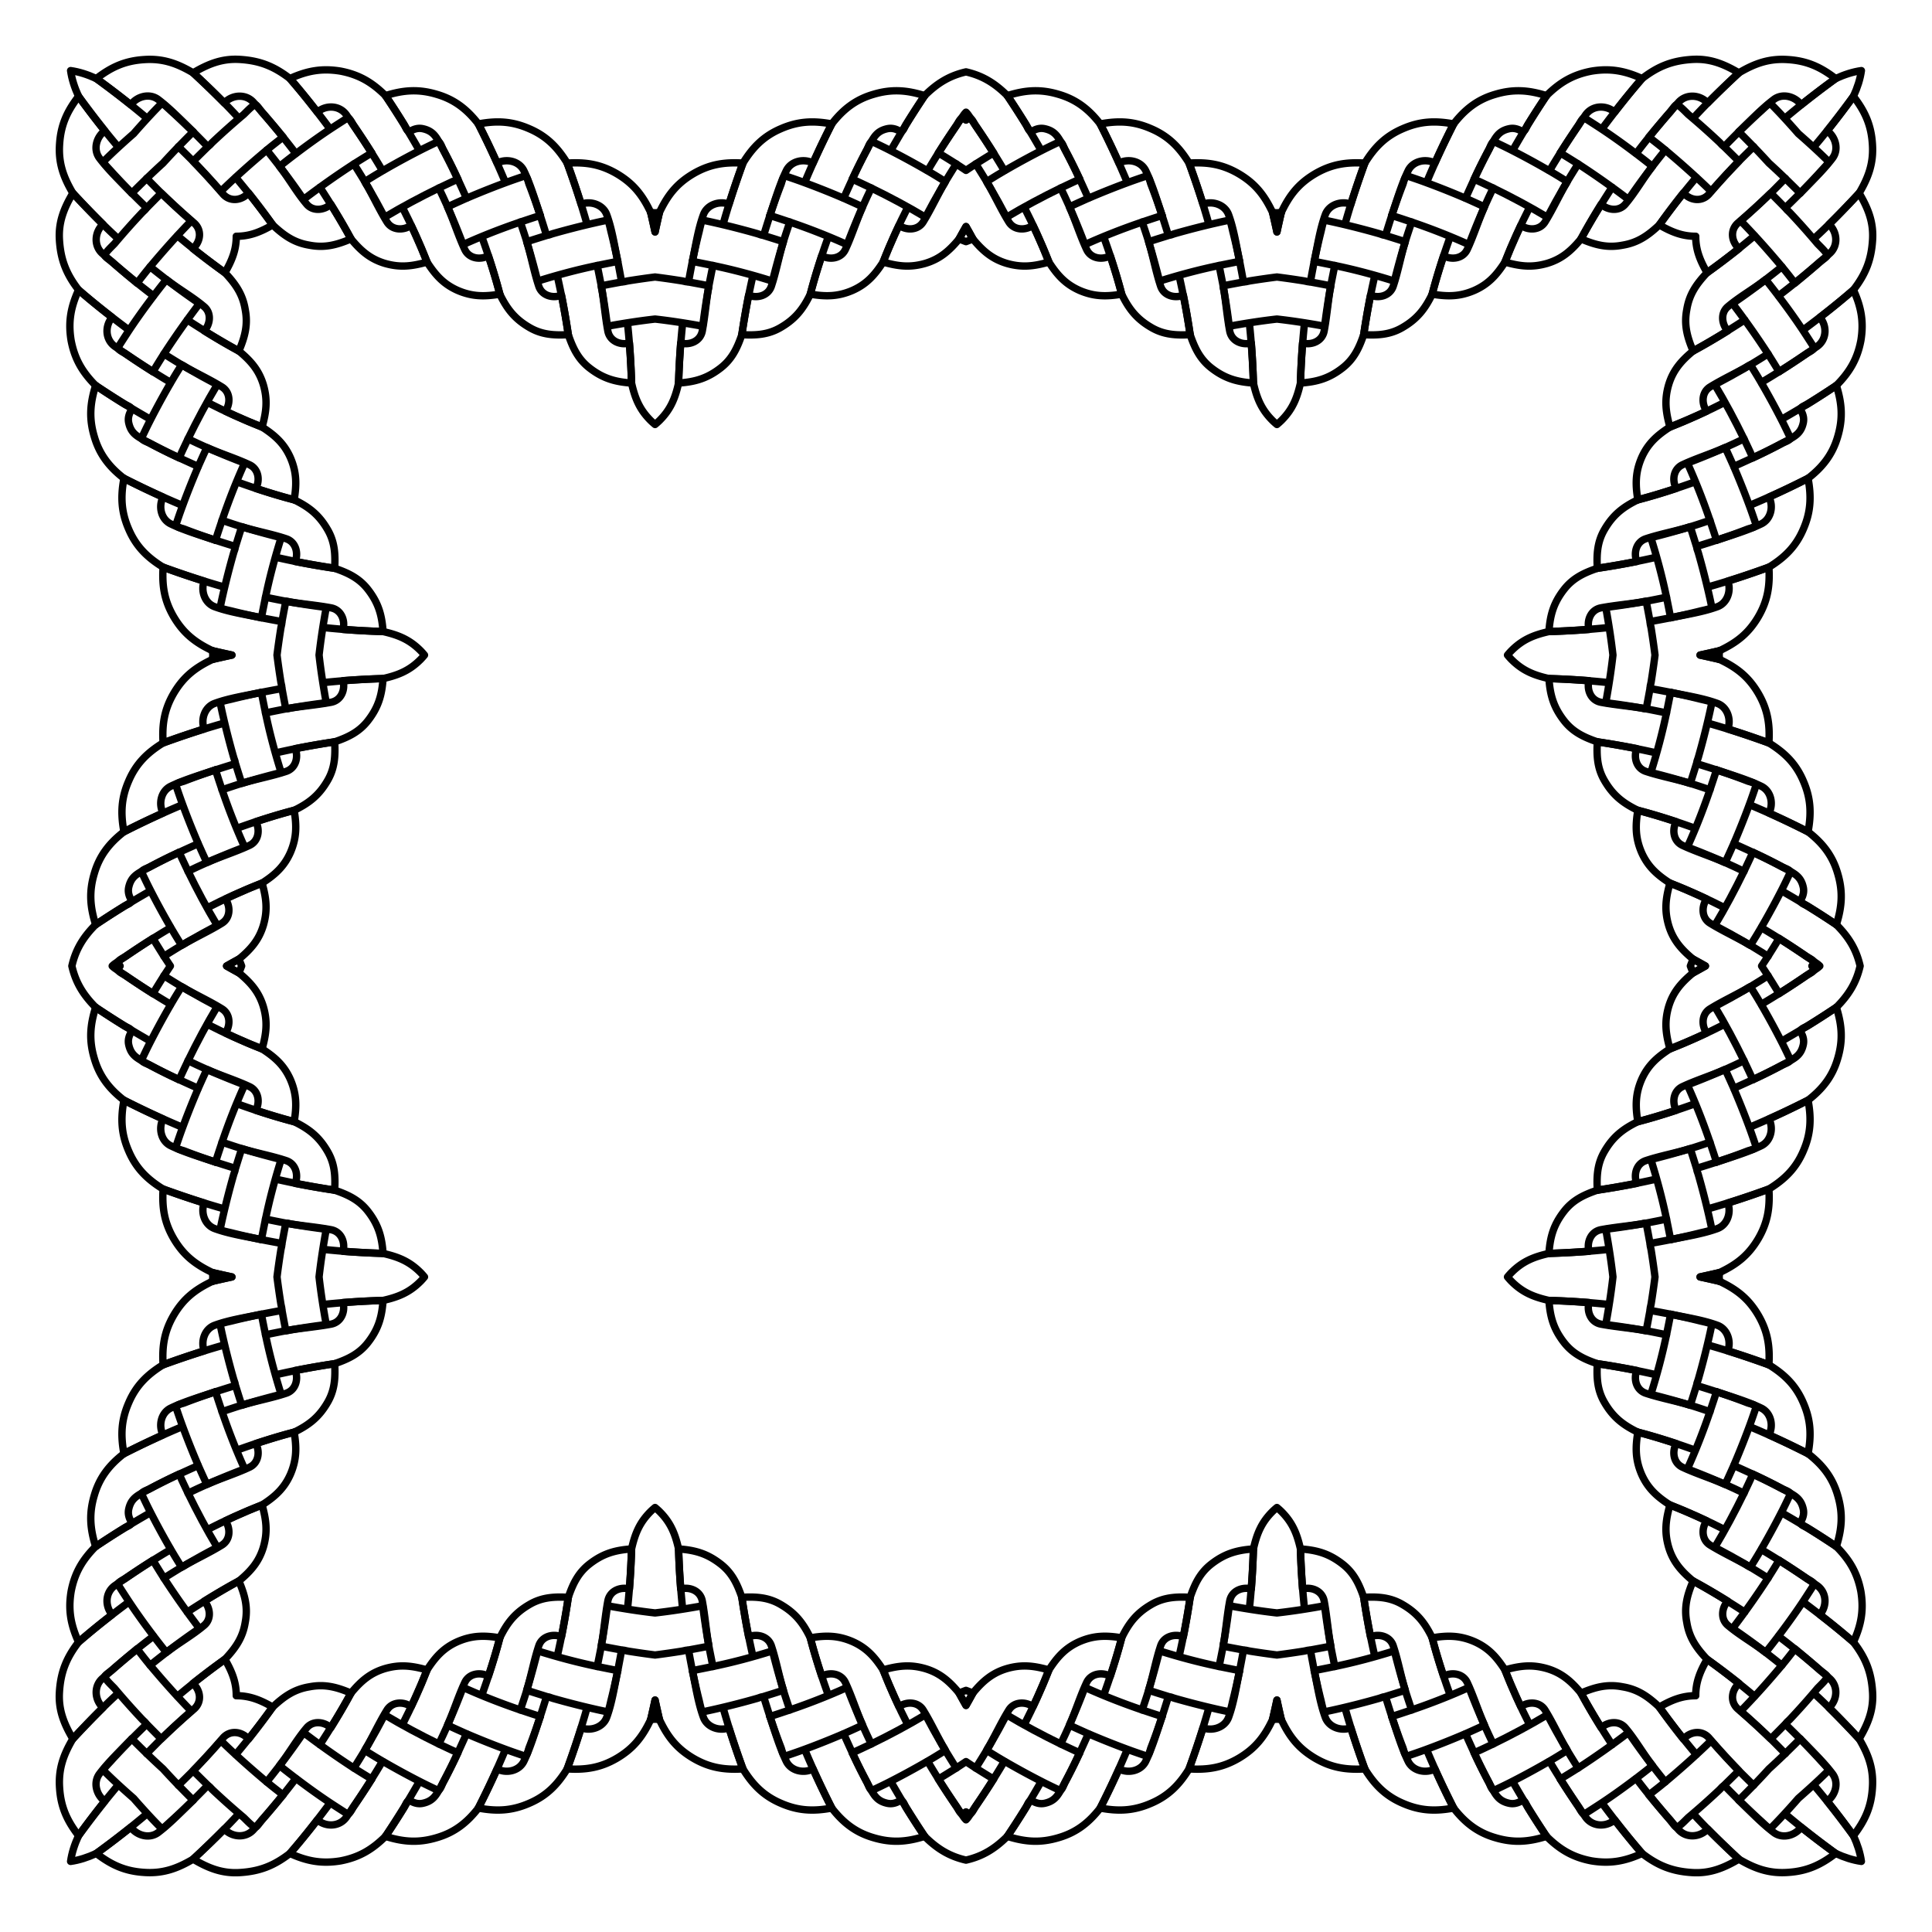 <svg xmlns="http://www.w3.org/2000/svg" viewBox="0 0 1704.633 1704.633"><g fill="none" stroke="#000" stroke-width="6.501" stroke-linecap="round" stroke-linejoin="round"><path d="M1575.183 183.407a1472.97 1472.97 0 00-10.064-10.213c-3.325-3.332-2.747-2.789-6.096.419a712.468 712.468 0 01-23.207 21.267c12.668 12.994 24.696 26.49 36.346 40.401-4.673 3.923-9.526 7.632-14.328 11.394M183.407 129.45c-3.416 3.343-6.83 6.688-10.213 10.064-3.332 3.324-2.789 2.746.419 6.096a712.571 712.571 0 0121.267 23.206c12.994-12.667 26.49-24.696 40.401-36.346 3.923 4.673 7.632 9.526 11.394 14.328M129.45 1521.225a1475.18 1475.18 0 0010.064 10.214c3.324 3.332 2.746 2.789 6.096-.42a712.568 712.568 0 0123.206-21.266c-12.667-12.995-24.696-26.49-36.346-40.401 4.673-3.923 9.526-7.633 14.328-11.395M1521.225 1575.183c3.417-3.343 6.83-6.688 10.214-10.064 3.332-3.325 2.789-2.747-.42-6.096a712.465 712.465 0 01-21.266-23.207c-12.995 12.668-26.49 24.696-40.401 36.346-3.923-4.673-7.633-9.526-11.395-14.328M1575.183 1521.225c-3.343 3.417-6.688 6.83-10.064 10.214-3.325 3.332-2.747 2.789-6.096-.42a712.465 712.465 0 00-23.207-21.266c12.668-12.995 24.696-26.49 36.346-40.401-4.673-3.923-9.526-7.633-14.328-11.395M1521.225 129.45a1475.18 1475.18 0 0110.214 10.064c3.332 3.324 2.789 2.746-.42 6.096a712.568 712.568 0 00-21.266 23.206c-12.995-12.667-26.49-24.696-40.401-36.346-3.923 4.673-7.633 9.526-11.395 14.328M129.45 183.407c3.343-3.416 6.688-6.83 10.064-10.213 3.324-3.332 2.746-2.789 6.096.419a712.571 712.571 0 0023.206 21.267c-12.667 12.994-24.696 26.49-36.346 40.401 4.673 3.923 9.526 7.632 14.328 11.394M183.407 1575.183a1472.97 1472.97 0 01-10.213-10.064c-3.332-3.325-2.789-2.747.419-6.096a712.468 712.468 0 0021.267-23.207c12.994 12.668 26.49 24.696 40.401 36.346 3.923-4.673 7.632-9.526 11.394-14.328M1506.187 240.588c14.452-10.374 28.412-21.278 42.022-32.733M240.588 198.445c-10.374-14.452-21.278-28.412-32.733-42.021M198.445 1464.045c-14.452 10.374-28.412 21.277-42.021 32.732M1464.045 1506.187c10.374 14.452 21.277 28.412 32.732 42.022M1506.187 1464.045c14.452 10.374 28.412 21.277 42.022 32.732M1464.045 198.445c10.374-14.452 21.277-28.412 32.732-42.021M198.445 240.588c-14.452-10.374-28.412-21.278-42.021-32.733M240.588 1506.187c-10.374 14.452-21.278 28.412-32.733 42.022"/><path d="M1562.346 170.415c-9.334 9.01-18.871 17.75-28.741 26.154-7.442 6.336-6.011 16.726.821 22.731a700.29 700.29 0 01-28.239 21.288c-6.166-10.634-10.06-20.176-10.024-32.118-11.943.036-21.484-3.858-32.118-10.024a700.456 700.456 0 0121.287-28.24c6.005 6.833 16.396 8.264 22.731.822 8.404-9.87 17.145-19.408 26.155-28.741M1534.218 1562.346c-9.01-9.334-17.751-18.871-26.154-28.741-6.336-7.442-16.727-6.011-22.732.821a700.385 700.385 0 01-21.287-28.239c10.634-6.166 20.175-10.06 32.118-10.024-.036-11.943 3.858-21.484 10.024-32.118a700.527 700.527 0 0128.24 21.287c-6.833 6.005-8.264 16.396-.822 22.731 9.87 8.404 19.408 17.145 28.74 26.155M142.287 1534.218c9.333-9.01 18.87-17.751 28.74-26.154 7.443-6.336 6.012-16.727-.82-22.732a700.527 700.527 0 0128.238-21.287c6.167 10.634 10.061 20.175 10.025 32.118 11.942-.036 21.484 3.858 32.118 10.024a700.43 700.43 0 01-21.288 28.24c-6.005-6.833-16.395-8.264-22.731-.822-8.403 9.87-17.145 19.408-26.154 28.74M170.415 142.287c9.01 9.333 17.75 18.87 26.154 28.74 6.336 7.443 16.726 6.012 22.731-.82a700.43 700.43 0 0121.288 28.238c-10.634 6.167-20.176 10.061-32.118 10.025.036 11.942-3.858 21.484-10.024 32.118a700.36 700.36 0 01-28.24-21.288c6.833-6.005 8.264-16.395.822-22.731-9.87-8.403-19.408-17.145-28.741-26.154M1572.162 235.281c3.957 4.71 7.7 9.6 11.496 14.438 7.592-6.17 15.08-12.439 22.42-18.908.901-.795 5.99-4.15 6.118-5.435.208-2.067-7.455-9.028-8.807-10.633a646.192 646.192 0 00-23.901-26.852c-3.539-3.757-5.273-3.537-1.462-7.263 3.462-3.383 6.893-6.796 10.322-10.213M235.281 132.47c4.71-3.956 9.6-7.7 14.438-11.495-6.17-7.593-12.439-15.08-18.908-22.42-.795-.902-4.15-5.99-5.435-6.119-2.067-.208-9.028 7.456-10.633 8.807a646.192 646.192 0 00-26.852 23.902c-3.757 3.539-3.537 5.273-7.263 1.461a1503.761 1503.761 0 00-10.213-10.321M132.47 1469.352c-3.956-4.71-7.7-9.6-11.495-14.438-7.593 6.169-15.08 12.438-22.42 18.908-.902.795-5.99 4.15-6.119 5.435-.208 2.066 7.456 9.028 8.807 10.633a646.192 646.192 0 0023.902 26.852c3.539 3.757 5.273 3.537 1.461 7.262a1501.478 1501.478 0 00-10.321 10.214M1469.352 1572.162c-4.71 3.957-9.6 7.7-14.438 11.496 6.169 7.592 12.438 15.08 18.908 22.42.795.901 4.15 5.99 5.435 6.118 2.066.208 9.028-7.455 10.633-8.807a646.192 646.192 0 0026.852-23.901c3.757-3.539 3.537-5.273 7.262-1.462 3.384 3.462 6.797 6.893 10.214 10.322M1572.162 1469.352c3.957-4.71 7.7-9.6 11.496-14.438 7.592 6.169 15.08 12.438 22.42 18.908.901.795 5.99 4.15 6.118 5.435.208 2.066-7.455 9.028-8.807 10.633a646.192 646.192 0 01-23.901 26.852c-3.539 3.757-5.273 3.537-1.462 7.262 3.462 3.384 6.893 6.797 10.322 10.214M1469.352 132.47c-4.71-3.956-9.6-7.7-14.438-11.495 6.169-7.593 12.438-15.08 18.908-22.42.795-.902 4.15-5.99 5.435-6.119 2.066-.208 9.028 7.456 10.633 8.807a646.192 646.192 0 0126.852 23.902c3.757 3.539 3.537 5.273 7.262 1.461 3.384-3.462 6.797-6.892 10.214-10.321M132.47 235.281c-3.956 4.71-7.7 9.6-11.495 14.438-7.593-6.17-15.08-12.439-22.42-18.908-.902-.795-5.99-4.15-6.119-5.435-.208-2.067 7.456-9.028 8.807-10.633a646.192 646.192 0 0123.902-26.852c3.539-3.757 5.273-3.537 1.461-7.263a1503.761 1503.761 0 01-10.321-10.213M235.281 1572.162c4.71 3.957 9.6 7.7 14.438 11.496-6.17 7.592-12.439 15.08-18.908 22.42-.795.901-4.15 5.99-5.435 6.118-2.067.208-9.028-7.455-10.633-8.807a646.192 646.192 0 01-26.852-23.901c-3.757-3.539-3.537-5.273-7.263-1.462a1506.027 1506.027 0 01-10.213 10.322M1640.353 170.415c-12.97 13.92-26.16 27.649-40.228 40.475M170.415 64.28c13.92 12.97 27.649 26.16 40.475 40.228M64.28 1534.218c12.97-13.92 26.16-27.65 40.228-40.475M1534.218 1640.353c-13.92-12.97-27.65-26.16-40.475-40.228M1640.353 1534.218c-12.97-13.92-26.16-27.65-40.228-40.475M1534.218 64.28c-13.92 12.97-27.65 26.16-40.475 40.228M64.28 170.415c12.97 13.92 26.16 27.649 40.228 40.475M170.415 1640.353c13.92-12.97 27.649-26.16 40.475-40.228"/><path d="M1583.658 249.719c10.392-8.443 20.544-17.15 30.6-25.98 7.87-6.909 6.905-19.06-.494-25.83a813.55 813.55 0 0026.589-27.494c7.785 13.146 12.751 25.359 11.86 40.871-1.02 17.767-6.041 30.453-16.908 44.52M249.719 120.975c-8.443-10.392-17.15-20.544-25.98-30.601-6.909-7.87-19.06-6.904-25.83.495a813.645 813.645 0 00-27.494-26.59c13.146-7.784 25.359-12.75 40.871-11.86 17.767 1.02 30.453 6.042 44.52 16.908M120.975 1454.914c-10.392 8.443-20.544 17.15-30.601 25.98-7.87 6.908-6.904 19.059.495 25.83a813.551 813.551 0 00-26.59 27.494c-7.784-13.147-12.75-25.36-11.86-40.872 1.02-17.767 6.042-30.452 16.908-44.52M1454.914 1583.658c8.443 10.392 17.15 20.544 25.98 30.6 6.908 7.87 19.059 6.905 25.83-.494a813.456 813.456 0 0027.494 26.589c-13.147 7.785-25.36 12.751-40.872 11.86-17.767-1.02-30.452-6.041-44.52-16.908M1583.658 1454.914c10.392 8.443 20.544 17.15 30.6 25.98 7.87 6.908 6.905 19.059-.494 25.83a813.456 813.456 0 0126.589 27.494c7.785-13.147 12.751-25.36 11.86-40.872-1.02-17.767-6.041-30.452-16.908-44.52M1454.914 120.975c8.443-10.392 17.15-20.544 25.98-30.601 6.908-7.87 19.059-6.904 25.83.495a813.551 813.551 0 0127.494-26.59c-13.147-7.784-25.36-12.75-40.872-11.86-17.767 1.02-30.452 6.042-44.52 16.908M120.975 249.719c-10.392-8.443-20.544-17.15-30.601-25.98-7.87-6.909-6.904-19.06.495-25.83a813.645 813.645 0 01-26.59-27.494c-7.784 13.146-12.75 25.359-11.86 40.871 1.02 17.767 6.042 30.453 16.908 44.52M249.719 1583.658c-8.443 10.392-17.15 20.544-25.98 30.6-6.909 7.87-19.06 6.905-25.83-.494a813.55 813.55 0 01-27.494 26.589c13.146 7.785 25.359 12.751 40.871 11.86 17.767-1.02 30.453-6.041 44.52-16.908"/><g><path d="M1569.096 261.085c-2.903-3.798-5.81-7.586-8.793-11.32-2.946-3.688-2.405-3.11-6.089-.297-8.334 6.364-16.87 12.467-25.53 18.38 10.99 14.424 21.417 29.169 31.28 44.388a837.275 837.275 0 01-15.554 9.619M261.085 135.537c-3.798 2.902-7.586 5.81-11.32 8.793-3.688 2.946-3.11 2.405-.297 6.088 6.364 8.334 12.467 16.87 18.38 25.53 14.424-10.99 29.169-21.416 44.388-31.279a837.614 837.614 0 019.619 15.554M135.537 1443.548c2.902 3.797 5.81 7.586 8.793 11.32 2.946 3.687 2.405 3.11 6.088.297 8.334-6.364 16.87-12.467 25.53-18.38-10.99-14.425-21.416-29.17-31.279-44.389a837.614 837.614 0 0115.554-9.618M1443.548 1569.096c3.797-2.903 7.586-5.81 11.32-8.793 3.687-2.946 3.11-2.405.297-6.089-6.364-8.334-12.467-16.87-18.38-25.53-14.425 10.99-29.17 21.417-44.389 31.28a837.275 837.275 0 01-9.618-15.554M1569.096 1443.548c-2.903 3.797-5.81 7.586-8.793 11.32-2.946 3.687-2.405 3.11-6.089.297-8.334-6.364-16.87-12.467-25.53-18.38 10.99-14.425 21.417-29.17 31.28-44.389a837.275 837.275 0 00-15.554-9.618M1443.548 135.537c3.797 2.902 7.586 5.81 11.32 8.793 3.687 2.946 3.11 2.405.297 6.088-6.364 8.334-12.467 16.87-18.38 25.53-14.425-10.99-29.17-21.416-44.389-31.279a837.614 837.614 0 00-9.618 15.554M135.537 261.085c2.902-3.798 5.81-7.586 8.793-11.32 2.946-3.688 2.405-3.11 6.088-.297 8.334 6.364 16.87 12.467 25.53 18.38-10.99 14.424-21.416 29.169-31.279 44.388a837.614 837.614 0 0015.554 9.619M261.085 1569.096c-3.798-2.903-7.586-5.81-11.32-8.793-3.688-2.946-3.11-2.405-.297-6.089 6.364-8.334 12.467-16.87 18.38-25.53 14.424 10.99 29.169 21.417 44.388 31.28a837.275 837.275 0 009.619-15.554M1544.41 870.531a837.275 837.275 0 0015.553-9.618 679.693 679.693 0 00-5.664-8.597 678.986 678.986 0 005.664-8.596 837.81 837.81 0 00-15.554-9.619M834.101 1544.41a837.81 837.81 0 009.619 15.553 679.705 679.705 0 008.596-5.664 679.693 679.693 0 008.597 5.664 836.74 836.74 0 009.618-15.554M160.223 834.101a838.15 838.15 0 00-15.554 9.619 679.711 679.711 0 005.664 8.596 679.7 679.7 0 00-5.664 8.597 837.079 837.079 0 0015.554 9.618M870.531 160.223a837.614 837.614 0 00-9.618-15.554 679.7 679.7 0 00-8.597 5.664 678.993 678.993 0 00-8.596-5.664 838.15 838.15 0 00-9.619 15.554M1493.85 309.68c15.615-8.528 30.732-17.783 45.638-27.49M309.68 210.783c-8.528-15.615-17.783-30.733-27.49-45.638M210.783 1394.952c-15.615 8.528-30.733 17.783-45.638 27.491M1394.952 1493.85c8.528 15.615 17.783 30.732 27.491 45.638M1493.85 1394.952c15.615 8.528 30.732 17.783 45.638 27.491M1394.952 210.783c8.528-15.615 17.783-30.733 27.491-45.638M210.783 309.68c-15.615-8.528-30.733-17.783-45.638-27.49M309.68 1493.85c-8.528 15.615-17.783 30.732-27.49 45.638M1493.85 846.275a569.437 569.437 0 0110.776 6.041 568.017 568.017 0 01-10.776 6.041M858.357 1493.85a568.327 568.327 0 01-6.04 10.776 568.017 568.017 0 01-6.042-10.776M210.783 858.357a568.335 568.335 0 01-10.776-6.04 568.335 568.335 0 0110.776-6.042M846.275 210.783a569.445 569.445 0 016.041-10.776 568.335 568.335 0 016.041 10.776"/><path d="M1557.834 246.675c-10.739 8.305-23.155 15.214-33.424 23.973-6.585 5.618-5.29 15.414-.02 21.258-10.001 6.22-20.157 12.212-30.54 17.774-5.279-12.449-8.178-23.116-5.557-36.63 2.212-13.59 8.633-22.608 17.894-32.462M246.675 146.798c8.305 10.74 15.214 23.155 23.973 33.424 5.618 6.586 15.414 5.29 21.258.021 6.22 10 12.212 20.157 17.774 30.54-12.449 5.279-23.116 8.178-36.63 5.557-13.59-2.212-22.608-8.633-32.462-17.894M146.798 1457.957c10.74-8.304 23.155-15.214 33.424-23.973 6.586-5.617 5.29-15.414.021-21.257 10-6.221 20.157-12.213 30.54-17.775 5.279 12.45 8.178 23.117 5.557 36.631-2.212 13.59-8.633 22.607-17.894 32.462M1457.957 1557.834c-8.304-10.739-15.214-23.155-23.973-33.424-5.617-6.585-15.414-5.29-21.257-.02-6.221-10.001-12.213-20.157-17.775-30.54 12.45-5.279 23.117-8.178 36.631-5.557 13.59 2.212 22.607 8.633 32.462 17.894M1557.834 1457.957c-10.739-8.304-23.155-15.214-33.424-23.973-6.585-5.617-5.29-15.414-.02-21.257-10.001-6.221-20.157-12.213-30.54-17.775-5.279 12.45-8.178 23.117-5.557 36.631 2.212 13.59 8.633 22.607 17.894 32.462M1457.957 146.798c-8.304 10.74-15.214 23.155-23.973 33.424-5.617 6.586-15.414 5.29-21.257.021-6.221 10-12.213 20.157-17.775 30.54 12.45 5.279 23.117 8.178 36.631 5.557 13.59-2.212 22.607-8.633 32.462-17.894M146.798 246.675c10.74 8.305 23.155 15.214 33.424 23.973 6.586 5.618 5.29 15.414.021 21.258 10 6.22 20.157 12.212 30.54 17.774 5.279-12.449 8.178-23.116 5.557-36.63-2.212-13.59-8.633-22.608-17.894-32.462M246.675 1557.834c8.305-10.739 15.214-23.155 23.973-33.424 5.618-6.585 15.414-5.29 21.258-.02 6.22-10.001 12.212-20.157 17.774-30.54-12.449-5.279-23.116-8.178-36.63-5.557-13.59 2.212-22.608 8.633-32.462 17.894M852.316 1504.762a463.723 463.723 0 006.041-10.912 133.748 133.748 0 00-6.04-2.406 133.748 133.748 0 00-6.042 2.406c1.964 3.664 3.98 7.3 6.041 10.912zM199.87 852.316a463.923 463.923 0 0010.913 6.041 133.626 133.626 0 002.405-6.04 133.626 133.626 0 00-2.405-6.042c-3.665 1.964-7.301 3.98-10.912 6.041zM852.316 199.87a463.923 463.923 0 00-6.04 10.913c2.055.871 4.061 1.678 6.04 2.405a133.673 133.673 0 006.041-2.405c-1.963-3.665-3.98-7.301-6.04-10.912zM1504.762 852.316a463.723 463.723 0 00-10.912-6.04 133.748 133.748 0 00-2.406 6.04 133.795 133.795 0 002.406 6.041c3.664-1.963 7.3-3.98 10.912-6.04zM1559.963 312.236c3.3 5.202 6.54 10.433 9.726 15.706 8.324-5.147 16.457-10.59 24.531-16.117 1.612-1.103 7.385-3.575 6.074-5.628a1558.645 1558.645 0 00-7.764-12.044c-6.628-10.171-13.698-20.072-20.976-29.787-2.646-3.532-2.884-2.956.716-5.705 3.838-2.93 7.614-5.93 11.388-8.942M312.236 144.67c5.202-3.3 10.433-6.54 15.706-9.727-5.147-8.323-10.59-16.456-16.117-24.53-1.103-1.612-3.575-7.386-5.628-6.074a1558.645 1558.645 0 00-12.044 7.763c-10.171 6.629-20.072 13.698-29.787 20.977-3.532 2.646-2.956 2.883-5.705-.717-2.93-3.838-5.93-7.614-8.942-11.388M144.67 1392.396a850.317 850.317 0 01-9.727-15.705c-8.323 5.146-16.456 10.59-24.53 16.117-1.612 1.103-7.386 3.574-6.074 5.628 2.57 4.025 5.155 8.041 7.763 12.043 6.629 10.172 13.698 20.073 20.977 29.788 2.646 3.532 2.883 2.956-.717 5.704-3.838 2.93-7.614 5.931-11.388 8.943M1392.396 1559.963a849.782 849.782 0 01-15.705 9.726c5.146 8.324 10.59 16.457 16.117 24.531 1.103 1.612 3.574 7.385 5.628 6.074 4.025-2.571 8.041-5.156 12.043-7.764 10.172-6.628 20.073-13.698 29.788-20.976 3.532-2.646 2.956-2.884 5.704.716 2.93 3.838 5.931 7.614 8.943 11.388M1559.963 1392.396c3.3-5.202 6.54-10.433 9.726-15.705 8.324 5.146 16.457 10.59 24.531 16.117 1.612 1.103 7.385 3.574 6.074 5.628a1558.626 1558.626 0 01-7.764 12.043c-6.628 10.172-13.698 20.073-20.976 29.788-2.646 3.532-2.884 2.956.716 5.704 3.838 2.93 7.614 5.931 11.388 8.943M1392.396 144.67a850.317 850.317 0 00-15.705-9.727c5.146-8.323 10.59-16.456 16.117-24.53 1.103-1.612 3.574-7.386 5.628-6.074 4.025 2.57 8.041 5.155 12.043 7.763 10.172 6.629 20.073 13.698 29.788 20.977 3.532 2.646 2.956 2.883 5.704-.717 2.93-3.838 5.931-7.614 8.943-11.388M144.67 312.236a850.651 850.651 0 00-9.727 15.706c-8.323-5.147-16.456-10.59-24.53-16.117-1.612-1.103-7.386-3.575-6.074-5.628 2.57-4.026 5.155-8.042 7.763-12.044 6.629-10.171 13.698-20.072 20.977-29.787 2.646-3.532 2.883-2.956-.717-5.705-3.838-2.93-7.614-5.93-11.388-8.942M312.236 1559.963c5.202 3.3 10.433 6.54 15.706 9.726-5.147 8.324-10.59 16.457-16.117 24.531-1.103 1.612-3.575 7.385-5.628 6.074a1558.645 1558.645 0 01-12.044-7.764c-10.171-6.628-20.072-13.698-29.787-20.976-3.532-2.646-2.956-2.884-5.705.716-2.93 3.838-5.93 7.614-8.942 11.388M1559.963 843.72c3.3-5.203 6.54-10.433 9.726-15.706 8.324 5.146 16.457 10.59 24.531 16.117 1.612 1.103 7.385 3.574 6.074 5.628l-1.636 2.557 1.636 2.558c1.311 2.053-4.462 4.525-6.074 5.628-8.074 5.526-16.207 10.97-24.53 16.117a850.116 850.116 0 00-9.727-15.706M860.913 1559.963c5.202 3.3 10.433 6.54 15.706 9.726-5.147 8.324-10.59 16.457-16.118 24.531-1.103 1.612-3.574 7.385-5.627 6.074l-2.558-1.636-2.557 1.636c-2.054 1.311-4.525-4.462-5.628-6.074-5.527-8.074-10.97-16.207-16.117-24.53a850.116 850.116 0 0015.706-9.727M144.67 860.913a850.651 850.651 0 00-9.727 15.706c-8.323-5.147-16.456-10.59-24.53-16.118-1.612-1.103-7.386-3.574-6.074-5.627.544-.853 1.09-1.706 1.636-2.558-.546-.852-1.092-1.704-1.636-2.557-1.312-2.054 4.462-4.525 6.073-5.628 8.075-5.527 16.208-10.97 24.531-16.117a850.651 850.651 0 009.726 15.706M843.72 144.67a850.317 850.317 0 00-15.706-9.727c5.146-8.323 10.59-16.456 16.117-24.53 1.103-1.612 3.574-7.386 5.628-6.074.853.544 1.705 1.09 2.557 1.636.852-.546 1.705-1.092 2.558-1.636 2.053-1.312 4.525 4.462 5.628 6.073 5.526 8.075 10.97 16.208 16.117 24.531a850.651 850.651 0 00-15.706 9.726M1635.305 255.806c-14.417 12.44-29.336 24.174-44.622 35.524M255.806 69.328c12.44 14.417 24.174 29.335 35.524 44.621M69.328 1448.826c14.417-12.44 29.335-24.174 44.621-35.523M1448.826 1635.305c-12.44-14.417-24.174-29.336-35.523-44.622M1635.305 1448.826c-14.417-12.44-29.336-24.174-44.622-35.523M1448.826 69.328c-12.44 14.417-24.174 29.335-35.523 44.621M69.328 255.806c14.417 12.44 29.335 24.174 44.621 35.524M255.806 1635.305c12.44-14.417 24.174-29.336 35.524-44.622"/><path d="M1569.69 327.942c11.329-7.128 22.422-14.6 33.44-22.188 8.672-5.972 9.145-18.064 2.604-25.72 10.078-7.796 19.987-15.83 29.571-24.228 6.898 15.104 9.299 28.245 6.573 44.664-3.12 16.352-9.93 27.863-21.63 39.646M327.942 134.943c-7.128-11.33-14.6-22.423-22.188-33.44-5.972-8.673-18.064-9.146-25.72-2.605-7.796-10.078-15.83-19.987-24.228-29.57 15.104-6.899 28.245-9.299 44.664-6.574 16.352 3.12 27.863 9.93 39.646 21.63M134.943 1376.69c-11.33 7.128-22.423 14.6-33.44 22.188-8.673 5.973-9.146 18.065-2.605 25.721-10.078 7.796-19.987 15.83-29.57 24.227-6.899-15.103-9.299-28.244-6.574-44.664 3.12-16.351 9.93-27.862 21.63-39.646M1376.69 1569.69c7.128 11.329 14.6 22.422 22.188 33.44 5.973 8.672 18.065 9.145 25.721 2.604 7.796 10.078 15.83 19.987 24.227 29.571-15.103 6.898-28.244 9.299-44.664 6.573-16.351-3.12-27.862-9.93-39.646-21.63M1569.69 1376.69c11.329 7.128 22.422 14.6 33.44 22.188 8.672 5.973 9.145 18.065 2.604 25.721 10.078 7.796 19.987 15.83 29.571 24.227 6.898-15.103 9.299-28.244 6.573-44.664-3.12-16.351-9.93-27.862-21.63-39.646M1376.69 134.943c7.128-11.33 14.6-22.423 22.188-33.44 5.973-8.673 18.065-9.146 25.721-2.605 7.796-10.078 15.83-19.987 24.227-29.57-15.103-6.899-28.244-9.299-44.664-6.574-16.351 3.12-27.862 9.93-39.646 21.63M134.943 327.942c-11.33-7.128-22.423-14.6-33.44-22.188-8.673-5.972-9.146-18.064-2.605-25.72-10.078-7.796-19.987-15.83-29.57-24.228-6.899 15.104-9.299 28.245-6.574 44.664 3.12 16.352 9.93 27.863 21.63 39.646M327.942 1569.69c-7.128 11.329-14.6 22.422-22.188 33.44-5.972 8.672-18.064 9.145-25.72 2.604-7.796 10.078-15.83 19.987-24.228 29.571 15.104 6.898 28.245 9.299 44.664 6.573 16.352-3.12 27.863-9.93 39.646-21.63M815.84 1620.249c11.007 10.93 21.777 17.591 36.476 20.965 14.7-3.374 25.47-10.036 36.477-20.965M84.384 815.84c-10.93 11.007-17.592 21.777-20.965 36.476 3.373 14.7 10.035 25.47 20.965 36.477M888.793 84.384c-11.008-10.93-21.777-17.592-36.477-20.965-14.7 3.373-25.469 10.035-36.476 20.965M1620.249 888.793c10.93-11.008 17.591-21.777 20.965-36.477-3.374-14.7-10.036-25.469-20.965-36.476M876.619 1569.69c-7.128 11.329-14.6 22.422-22.188 33.44a16.503 16.503 0 01-2.115 2.504 16.503 16.503 0 01-2.114-2.504c-7.588-11.018-15.06-22.111-22.188-33.44M134.943 876.619c-11.33-7.128-22.423-14.6-33.44-22.188a16.498 16.498 0 01-2.505-2.115 16.503 16.503 0 012.504-2.114c11.018-7.588 22.111-15.06 33.441-22.188M828.014 134.943c7.128-11.33 14.6-22.423 22.188-33.44a16.503 16.503 0 012.114-2.505 16.503 16.503 0 012.115 2.504c7.588 11.018 15.06 22.111 22.187 33.441M1569.69 828.014c11.329 7.128 22.422 14.6 33.44 22.188.928.639 1.763 1.348 2.504 2.114a16.503 16.503 0 01-2.504 2.115c-11.018 7.588-22.111 15.06-33.44 22.187"/></g><g><path d="M1553.9 337.504c-2.394-4.146-4.905-8.219-7.419-12.292-2.686-4.352-2.555-3.071-6.959-.467-8.738 5.092-17.591 9.963-26.542 14.67 9.298 15.538 17.82 31.507 25.745 47.785-5.505 2.611-10.994 5.258-16.577 7.701M337.504 150.733c-4.146 2.393-8.219 4.905-12.292 7.418-4.352 2.686-3.071 2.556-.467 6.96 5.092 8.737 9.963 17.59 14.67 26.542 15.538-9.299 31.507-17.82 47.785-25.745 2.611 5.505 5.258 10.993 7.701 16.576M150.733 1367.128c2.393 4.146 4.905 8.22 7.418 12.293 2.686 4.352 2.556 3.07 6.96.466 8.737-5.092 17.59-9.962 26.542-14.669-9.299-15.538-17.82-31.508-25.745-47.785 5.505-2.611 10.993-5.258 16.576-7.701M1367.128 1553.9c4.146-2.394 8.22-4.905 12.293-7.419 4.352-2.686 3.07-2.555.466-6.959-5.092-8.738-9.962-17.591-14.669-26.542-15.538 9.298-31.508 17.82-47.785 25.745-2.611-5.505-5.258-10.994-7.701-16.577M1553.9 1367.128c-2.394 4.146-4.905 8.22-7.419 12.293-2.686 4.352-2.555 3.07-6.959.466-8.738-5.092-17.591-9.962-26.542-14.669 9.298-15.538 17.82-31.508 25.745-47.785-5.505-2.611-10.994-5.258-16.577-7.701M1367.128 150.733c4.146 2.393 8.22 4.905 12.293 7.418 4.352 2.686 3.07 2.556.466 6.96-5.092 8.737-9.962 17.59-14.669 26.542-15.538-9.299-31.508-17.82-47.785-25.745-2.611 5.505-5.258 10.993-7.701 16.576M150.733 337.504c2.393-4.146 4.905-8.219 7.418-12.292 2.686-4.352 2.556-3.071 6.96-.467 8.737 5.092 17.59 9.963 26.542 14.67-9.299 15.538-17.82 31.507-25.745 47.785 5.505 2.611 10.993 5.258 16.576 7.701M337.504 1553.9c-4.146-2.394-8.219-4.905-12.292-7.419-4.352-2.686-3.071-2.555-.467-6.959 5.092-8.738 9.963-17.591 14.67-26.542 15.538 9.298 31.507 17.82 47.785 25.745 2.611-5.505 5.258-10.994 7.701-16.577M1553.9 818.452c-2.394 4.145-4.905 8.218-7.419 12.292-2.686 4.352-2.555 3.071-6.959.466-8.738-5.092-17.591-9.962-26.542-14.669 9.298-15.538 17.82-31.508 25.745-47.785-5.505-2.611-10.994-5.258-16.577-7.701M818.452 150.733c4.145 2.393 8.218 4.905 12.292 7.418 4.352 2.686 3.071 2.556.466 6.96-5.092 8.737-9.962 17.59-14.669 26.542-15.538-9.299-31.508-17.82-47.785-25.745-2.611 5.505-5.258 10.993-7.701 16.576M150.733 886.181c2.393-4.146 4.905-8.219 7.418-12.293 2.686-4.352 2.556-3.07 6.96-.466 8.737 5.092 17.59 9.962 26.542 14.67-9.299 15.537-17.82 31.507-25.745 47.785 5.505 2.61 10.993 5.258 16.576 7.7M886.181 1553.9c-4.146-2.394-8.219-4.905-12.293-7.419-4.352-2.686-3.07-2.555-.466-6.959 5.092-8.738 9.962-17.591 14.67-26.542 15.537 9.298 31.507 17.82 47.785 25.745 2.61-5.505 5.258-10.994 7.7-16.577M1553.9 886.181c-2.394-4.146-4.905-8.219-7.419-12.293-2.686-4.352-2.555-3.07-6.959-.466-8.738 5.092-17.591 9.962-26.542 14.67 9.298 15.537 17.82 31.507 25.745 47.785-5.505 2.61-10.994 5.258-16.577 7.7M886.181 150.733c-4.146 2.393-8.219 4.905-12.293 7.418-4.352 2.686-3.07 2.556-.466 6.96 5.092 8.737 9.962 17.59 14.67 26.542 15.537-9.299 31.507-17.82 47.785-25.745 2.61 5.505 5.258 10.993 7.7 16.576M150.733 818.452c2.393 4.145 4.905 8.218 7.418 12.292 2.686 4.352 2.556 3.071 6.96.466 8.737-5.092 17.59-9.962 26.542-14.669-9.299-15.538-17.82-31.508-25.745-47.785 5.505-2.611 10.993-5.258 16.576-7.701M818.452 1553.9c4.145-2.394 8.218-4.905 12.292-7.419 4.352-2.686 3.071-2.555.466-6.959-5.092-8.738-9.962-17.591-14.669-26.542-15.538 9.298-31.508 17.82-47.785 25.745-2.611-5.505-5.258-10.994-7.701-16.577M1473.4 376.787c16.517-6.466 32.739-13.812 48.54-21.868M376.787 231.232c-6.466-16.516-13.812-32.738-21.868-48.539M231.232 1327.846c-16.516 6.465-32.738 13.811-48.539 21.867M1327.846 1473.4c6.465 16.517 13.811 32.739 21.867 48.54M1473.4 1327.846c16.517 6.465 32.739 13.811 48.54 21.867M1327.846 231.232c6.465-16.516 13.811-32.738 21.867-48.539M231.232 376.787c-16.516-6.466-32.738-13.812-48.539-21.868M376.787 1473.4c-6.466 16.517-13.812 32.739-21.868 48.54M1473.4 779.169c16.517 6.466 32.739 13.811 48.54 21.868M779.169 231.232c6.466-16.516 13.811-32.738 21.868-48.539M231.232 925.464c-16.516-6.466-32.738-13.812-48.539-21.868M925.464 1473.4c-6.466 16.517-13.812 32.739-21.868 48.54M1473.4 925.464c16.517-6.466 32.739-13.812 48.54-21.868M925.464 231.232c-6.466-16.516-13.812-32.738-21.868-48.539M231.232 779.169c-16.516 6.466-32.738 13.811-48.539 21.868M779.169 1473.4c6.466 16.517 13.811 32.739 21.868 48.54"/><path d="M1544.41 321.855c-11.621 6.864-24.188 12.49-35.612 19.567-7.508 4.651-7.648 14.734-2.988 21.35-10.663 4.97-21.433 9.773-32.41 14.015-3.701-13.298-5.035-23.6-1.204-37.039 3.898-13.147 11.24-21.46 21.654-30.068M321.855 160.223c6.864 11.62 12.49 24.187 19.567 35.611 4.651 7.508 14.734 7.649 21.35 2.988 4.97 10.663 9.773 21.433 14.015 32.41-13.298 3.702-23.6 5.035-37.039 1.204-13.147-3.898-21.46-11.24-30.068-21.653M160.223 1382.778c11.62-6.865 24.187-12.49 35.611-19.567 7.508-4.652 7.649-14.734 2.988-21.35 10.663-4.97 21.433-9.773 32.41-14.015 3.702 13.298 5.035 23.6 1.204 37.038-3.898 13.148-11.24 21.46-21.653 30.068M1382.778 1544.41c-6.865-11.621-12.49-24.188-19.567-35.612-4.652-7.508-14.734-7.648-21.35-2.988-4.97-10.663-9.773-21.433-14.015-32.41 13.298-3.701 23.6-5.035 37.038-1.204 13.148 3.898 21.46 11.24 30.068 21.654M1544.41 1382.778c-11.621-6.865-24.188-12.49-35.612-19.567-7.508-4.652-7.648-14.734-2.988-21.35-10.663-4.97-21.433-9.773-32.41-14.015-3.701 13.298-5.035 23.6-1.204 37.038 3.898 13.148 11.24 21.46 21.654 30.068M1382.778 160.223c-6.865 11.62-12.49 24.187-19.567 35.611-4.652 7.508-14.734 7.649-21.35 2.988-4.97 10.663-9.773 21.433-14.015 32.41 13.298 3.702 23.6 5.035 37.038 1.204 13.148-3.898 21.46-11.24 30.068-21.653M160.223 321.855c11.62 6.864 24.187 12.49 35.611 19.567 7.508 4.651 7.649 14.734 2.988 21.35 10.663 4.97 21.433 9.773 32.41 14.015 3.702-13.298 5.035-23.6 1.204-37.039-3.898-13.147-11.24-21.46-21.653-30.068M321.855 1544.41c6.864-11.621 12.49-24.188 19.567-35.612 4.651-7.508 14.734-7.648 21.35-2.988 4.97-10.663 9.773-21.433 14.015-32.41-13.298-3.701-23.6-5.035-37.039-1.204-13.147 3.898-21.46 11.24-30.068 21.654M1544.41 834.101c-11.621-6.865-24.188-12.49-35.612-19.567-7.508-4.651-7.648-14.734-2.988-21.35-10.663-4.97-21.433-9.773-32.41-14.015-3.701 13.298-5.035 23.6-1.204 37.039 3.898 13.147 11.24 21.46 21.654 30.068M834.101 160.223c-6.865 11.62-12.49 24.187-19.567 35.611-4.651 7.508-14.734 7.649-21.35 2.988-4.97 10.663-9.773 21.433-14.015 32.41 13.298 3.702 23.6 5.035 37.039 1.204 13.147-3.898 21.46-11.24 30.068-21.653M160.223 870.531c11.62 6.865 24.187 12.49 35.611 19.568 7.508 4.65 7.649 14.733 2.988 21.349 10.663 4.97 21.433 9.773 32.41 14.016 3.702-13.299 5.035-23.6 1.204-37.04-3.898-13.146-11.24-21.459-21.653-30.067M870.531 1544.41c6.865-11.621 12.49-24.188 19.568-35.612 4.65-7.508 14.733-7.648 21.349-2.988 4.97-10.663 9.773-21.433 14.016-32.41-13.299-3.701-23.6-5.035-37.04-1.204-13.146 3.898-21.459 11.24-30.067 21.654M1544.41 870.531c-11.621 6.865-24.188 12.49-35.612 19.568-7.508 4.65-7.648 14.733-2.988 21.349-10.663 4.97-21.433 9.773-32.41 14.016-3.701-13.299-5.035-23.6-1.204-37.04 3.898-13.146 11.24-21.459 21.654-30.067M870.531 160.223c6.865 11.62 12.49 24.187 19.568 35.611 4.65 7.508 14.733 7.649 21.349 2.988 4.97 10.663 9.773 21.433 14.016 32.41-13.299 3.702-23.6 5.035-37.04 1.204-13.146-3.898-21.459-11.24-30.067-21.653M160.223 834.101c11.62-6.865 24.187-12.49 35.611-19.567 7.508-4.651 7.649-14.734 2.988-21.35 10.663-4.97 21.433-9.773 32.41-14.015 3.702 13.298 5.035 23.6 1.204 37.039-3.898 13.147-11.24 21.46-21.653 30.068M834.101 1544.41c-6.865-11.621-12.49-24.188-19.567-35.612-4.651-7.508-14.734-7.648-21.35-2.988-4.97-10.663-9.773-21.433-14.015-32.41 13.298-3.701 23.6-5.035 37.039-1.204 13.147 3.898 21.46 11.24 30.068 21.654M1538.725 387.2c2.643 5.566 5.323 11.114 7.797 16.758 8.88-4.083 17.641-8.503 26.275-13.08 1.727-.916 7.722-2.691 6.678-4.874-2.21-4.618-4.397-9.246-6.716-13.81a699.29 699.29 0 00-16.825-31.144c-2.2-3.836-2.479-3.257 1.409-5.558 4.15-2.458 8.24-5.02 12.346-7.55M387.2 165.908c5.566-2.644 11.114-5.323 16.758-7.798-4.083-8.88-8.503-17.64-13.08-26.275-.916-1.727-2.691-7.722-4.874-6.678-4.618 2.21-9.246 4.397-13.81 6.717a699.29 699.29 0 00-31.144 16.825c-3.836 2.2-3.257 2.478-5.558-1.41-2.458-4.15-5.02-8.24-7.55-12.346M165.908 1317.433c-2.644-5.566-5.323-11.115-7.798-16.758-8.88 4.082-17.64 8.503-26.275 13.08-1.727.916-7.722 2.69-6.678 4.873 2.21 4.618 4.397 9.246 6.717 13.81a699.29 699.29 0 0016.825 31.145c2.2 3.835 2.478 3.256-1.41 5.558-4.15 2.457-8.24 5.019-12.346 7.55M1317.433 1538.725c-5.566 2.643-11.115 5.323-16.758 7.797 4.082 8.88 8.503 17.641 13.08 26.275.916 1.727 2.69 7.722 4.873 6.678 4.618-2.21 9.246-4.397 13.81-6.716a699.29 699.29 0 0031.145-16.825c3.835-2.2 3.256-2.479 5.558 1.409 2.457 4.15 5.019 8.24 7.55 12.346M1538.725 1317.433c2.643-5.566 5.323-11.115 7.797-16.758 8.88 4.082 17.641 8.503 26.275 13.08 1.727.916 7.722 2.69 6.678 4.873-2.21 4.618-4.397 9.246-6.716 13.81a699.29 699.29 0 01-16.825 31.145c-2.2 3.835-2.479 3.256 1.409 5.558 4.15 2.457 8.24 5.019 12.346 7.55M1317.433 165.908c-5.566-2.644-11.115-5.323-16.758-7.798 4.082-8.88 8.503-17.64 13.08-26.275.916-1.727 2.69-7.722 4.873-6.678 4.618 2.21 9.246 4.397 13.81 6.717a699.29 699.29 0 0131.145 16.825c3.835 2.2 3.256 2.478 5.558-1.41 2.457-4.15 5.019-8.24 7.55-12.346M165.908 387.2c-2.644 5.566-5.323 11.114-7.798 16.758-8.88-4.083-17.64-8.503-26.275-13.08-1.727-.916-7.722-2.691-6.678-4.874 2.21-4.618 4.397-9.246 6.717-13.81a699.29 699.29 0 0116.825-31.144c2.2-3.836 2.478-3.257-1.41-5.558-4.15-2.458-8.24-5.02-12.346-7.55M387.2 1538.725c5.566 2.643 11.114 5.323 16.758 7.797-4.083 8.88-8.503 17.641-13.08 26.275-.916 1.727-2.691 7.722-4.874 6.678-4.618-2.21-9.246-4.397-13.81-6.716a699.29 699.29 0 01-31.144-16.825c-3.836-2.2-3.257-2.479-5.558 1.409-2.458 4.15-5.02 8.24-7.55 12.346M1538.725 768.756c2.643-5.566 5.323-11.115 7.797-16.758 8.88 4.083 17.641 8.503 26.275 13.08 1.727.916 7.722 2.69 6.678 4.873-2.21 4.618-4.397 9.246-6.716 13.81a699.29 699.29 0 01-16.825 31.145c-2.2 3.836-2.479 3.256 1.409 5.558 4.15 2.457 8.24 5.02 12.346 7.55M768.756 165.908c-5.566-2.644-11.115-5.323-16.758-7.798 4.083-8.88 8.503-17.64 13.08-26.275.916-1.727 2.69-7.722 4.873-6.678 4.618 2.21 9.246 4.397 13.81 6.717a699.29 699.29 0 0131.145 16.825c3.836 2.2 3.256 2.478 5.558-1.41 2.457-4.15 5.02-8.24 7.55-12.346M165.908 935.877c-2.644 5.565-5.323 11.114-7.798 16.758-8.88-4.083-17.64-8.504-26.275-13.081-1.727-.916-7.722-2.69-6.678-4.873 2.21-4.618 4.397-9.246 6.717-13.81a699.235 699.235 0 0116.825-31.145c2.2-3.835 2.478-3.256-1.41-5.557-4.15-2.458-8.24-5.02-12.346-7.55M935.877 1538.725c5.565 2.643 11.114 5.323 16.758 7.797-4.083 8.88-8.504 17.641-13.081 26.275-.916 1.727-2.69 7.722-4.873 6.678-4.618-2.21-9.246-4.397-13.81-6.716a699.235 699.235 0 01-31.145-16.825c-3.835-2.2-3.256-2.479-5.557 1.409-2.458 4.15-5.02 8.24-7.55 12.346M1538.725 935.877c2.643 5.565 5.323 11.114 7.797 16.758 8.88-4.083 17.641-8.504 26.275-13.081 1.727-.916 7.722-2.69 6.678-4.873-2.21-4.618-4.397-9.246-6.716-13.81a699.235 699.235 0 00-16.825-31.145c-2.2-3.835-2.479-3.256 1.409-5.557 4.15-2.458 8.24-5.02 12.346-7.55M935.877 165.908c5.565-2.644 11.114-5.323 16.758-7.798-4.083-8.88-8.504-17.64-13.081-26.275-.916-1.727-2.69-7.722-4.873-6.678-4.618 2.21-9.246 4.397-13.81 6.717a699.235 699.235 0 00-31.145 16.825c-3.835 2.2-3.256 2.478-5.557-1.41-2.458-4.15-5.02-8.24-7.55-12.346M165.908 768.756c-2.644-5.566-5.323-11.115-7.798-16.758-8.88 4.083-17.64 8.503-26.275 13.08-1.727.916-7.722 2.69-6.678 4.873 2.21 4.618 4.397 9.246 6.717 13.81a699.29 699.29 0 0016.825 31.145c2.2 3.836 2.478 3.256-1.41 5.558-4.15 2.457-8.24 5.02-12.346 7.55M768.756 1538.725c-5.566 2.643-11.115 5.323-16.758 7.797 4.083 8.88 8.503 17.641 13.08 26.275.916 1.727 2.69 7.722 4.873 6.678 4.618-2.21 9.246-4.397 13.81-6.716a699.29 699.29 0 0031.145-16.825c3.836-2.2 3.256-2.479 5.558 1.409 2.457 4.15 5.02 8.24 7.55 12.346M1620.249 340.116c-15.833 10.607-31.998 20.56-48.567 29.974M340.116 84.384c10.607 15.833 20.56 31.997 29.974 48.567M84.384 1364.516c15.833-10.606 31.997-20.56 48.567-29.974M1364.516 1620.249c-10.606-15.833-20.56-31.998-29.974-48.567M1620.249 1364.516c-15.833-10.606-31.998-20.56-48.567-29.974M1364.516 84.384c-10.606 15.833-20.56 31.997-29.974 48.567M84.384 340.116c15.833 10.607 31.997 20.56 48.567 29.974M340.116 1620.249c10.607-15.833 20.56-31.998 29.974-48.567M1620.249 815.84c-15.833-10.607-31.998-20.56-48.567-29.974M815.84 84.384c-10.607 15.833-20.56 31.997-29.974 48.567M84.384 888.793c15.833 10.606 31.997 20.56 48.567 29.974M888.793 1620.249c10.606-15.833 20.56-31.998 29.974-48.567M1620.249 888.793c-15.833 10.606-31.998 20.56-48.567 29.974M888.793 84.384c10.606 15.833 20.56 31.997 29.974 48.567M84.384 815.84c15.833-10.607 31.997-20.56 48.567-29.974M815.84 1620.249c-10.607-15.833-20.56-31.998-29.974-48.567"/><path d="M1546.523 403.958a484.477 484.477 0 0029.261-14.66c7.932-4.312 13.269-6.968 15.28-16.217.775-3.563.039-6.965-1.675-10.152-2.089-3.882 2.068-4.322 5.617-6.507 8.535-5.258 16.923-10.715 25.243-16.306 4.961 15.85 5.952 29.13 1.176 45.145-4.564 15.773-13.284 26.817-26.154 36.811M403.958 158.11a484.475 484.475 0 00-14.66-29.262c-4.312-7.932-6.968-13.268-16.217-15.28-3.563-.774-6.965-.038-10.152 1.676-3.882 2.088-4.322-2.069-6.507-5.617-5.258-8.535-10.715-16.924-16.306-25.243 15.85-4.961 29.13-5.953 45.145-1.176 15.773 4.564 26.817 13.284 36.811 26.154M158.11 1300.675a484.416 484.416 0 00-29.262 14.659c-7.932 4.313-13.268 6.969-15.28 16.218-.774 3.562-.038 6.964 1.676 10.151 2.088 3.883-2.069 4.322-5.617 6.508-8.535 5.257-16.924 10.714-25.243 16.305-4.961-15.85-5.953-29.129-1.176-45.145 4.564-15.773 13.284-26.816 26.154-36.81M1300.675 1546.523a484.418 484.418 0 0014.659 29.261c4.313 7.932 6.969 13.269 16.218 15.28 3.562.775 6.964.039 10.151-1.675 3.883-2.089 4.322 2.068 6.508 5.617 5.257 8.535 10.714 16.923 16.305 25.243-15.85 4.961-29.129 5.952-45.145 1.176-15.773-4.564-26.816-13.284-36.81-26.154M1546.523 1300.675a484.418 484.418 0 0129.261 14.659c7.932 4.313 13.269 6.969 15.28 16.218.775 3.562.039 6.964-1.675 10.151-2.089 3.883 2.068 4.322 5.617 6.508 8.535 5.257 16.923 10.714 25.243 16.305 4.961-15.85 5.952-29.129 1.176-45.145-4.564-15.773-13.284-26.816-26.154-36.81M1300.675 158.11a484.416 484.416 0 0114.659-29.262c4.313-7.932 6.969-13.268 16.218-15.28 3.562-.774 6.964-.038 10.151 1.676 3.883 2.088 4.322-2.069 6.508-5.617 5.257-8.535 10.714-16.924 16.305-25.243-15.85-4.961-29.129-5.953-45.145-1.176-15.773 4.564-26.816 13.284-36.81 26.154M158.11 403.958a484.475 484.475 0 01-29.262-14.66c-7.932-4.312-13.268-6.968-15.28-16.217-.774-3.563-.038-6.965 1.676-10.152 2.088-3.882-2.069-4.322-5.617-6.507-8.535-5.258-16.924-10.715-25.243-16.306-4.961 15.85-5.953 29.13-1.176 45.145 4.564 15.773 13.284 26.817 26.154 36.811M403.958 1546.523a484.477 484.477 0 01-14.66 29.261c-4.312 7.932-6.968 13.269-16.217 15.28-3.563.775-6.965.039-10.152-1.675-3.882-2.089-4.322 2.068-6.507 5.617-5.258 8.535-10.715 16.923-16.306 25.243 15.85 4.961 29.13 5.952 45.145 1.176 15.773-4.564 26.817-13.284 36.811-26.154M1546.523 751.998a484.477 484.477 0 0129.261 14.66c7.932 4.312 13.269 6.968 15.28 16.217.775 3.563.039 6.965-1.675 10.152-2.089 3.882 2.068 4.321 5.617 6.507 8.535 5.258 16.923 10.714 25.243 16.306 4.961-15.851 5.952-29.13 1.176-45.145-4.564-15.773-13.284-26.817-26.154-36.811M751.998 158.11a484.475 484.475 0 0114.66-29.262c4.312-7.932 6.968-13.268 16.217-15.28 3.563-.774 6.965-.038 10.152 1.676 3.882 2.088 4.321-2.069 6.507-5.617 5.258-8.535 10.714-16.924 16.306-25.243-15.851-4.961-29.13-5.953-45.145-1.176-15.773 4.564-26.817 13.284-36.811 26.154M158.11 952.635a484.475 484.475 0 01-29.262-14.66c-7.932-4.312-13.268-6.968-15.28-16.217-.774-3.563-.038-6.965 1.676-10.152 2.088-3.882-2.069-4.322-5.617-6.508-8.535-5.257-16.924-10.714-25.243-16.305-4.961 15.85-5.953 29.129-1.176 45.145 4.564 15.773 13.284 26.817 26.154 36.81M952.635 1546.523a484.477 484.477 0 01-14.66 29.261c-4.312 7.932-6.968 13.269-16.217 15.28-3.563.775-6.965.039-10.152-1.675-3.882-2.089-4.322 2.068-6.508 5.617-5.257 8.535-10.714 16.923-16.305 25.243 15.85 4.961 29.129 5.952 45.145 1.176 15.773-4.564 26.817-13.284 36.81-26.154M1546.523 952.635a484.477 484.477 0 0029.261-14.66c7.932-4.312 13.269-6.968 15.28-16.217.775-3.563.039-6.965-1.675-10.152-2.089-3.882 2.068-4.322 5.617-6.508 8.535-5.257 16.923-10.714 25.243-16.305 4.961 15.85 5.952 29.129 1.176 45.145-4.564 15.773-13.284 26.817-26.154 36.81M952.635 158.11a484.475 484.475 0 00-14.66-29.262c-4.312-7.932-6.968-13.268-16.217-15.28-3.563-.774-6.965-.038-10.152 1.676-3.882 2.088-4.322-2.069-6.508-5.617-5.257-8.535-10.714-16.924-16.305-25.243 15.85-4.961 29.129-5.953 45.145-1.176 15.773 4.564 26.817 13.284 36.81 26.154M158.11 751.998a484.475 484.475 0 00-29.262 14.66c-7.932 4.312-13.268 6.968-15.28 16.217-.774 3.563-.038 6.965 1.676 10.152 2.088 3.882-2.069 4.321-5.617 6.507-8.535 5.258-16.924 10.714-25.243 16.306-4.961-15.851-5.953-29.13-1.176-45.145 4.564-15.773 13.284-26.817 26.154-36.811M751.998 1546.523a484.477 484.477 0 0014.66 29.261c4.312 7.932 6.968 13.269 16.217 15.28 3.563.775 6.965.039 10.152-1.675 3.882-2.089 4.321 2.068 6.507 5.617 5.258 8.535 10.714 16.923 16.306 25.243-15.851 4.961-29.13 5.952-45.145 1.176-15.773-4.564-26.817-13.284-36.811-26.154"/></g><g><path d="M1529.717 411.575c-1.959-4.374-3.92-8.745-5.924-13.098-1.967-4.278-1.605-3.58-5.857-1.731a659.028 659.028 0 01-29.125 11.828c7.461 16.483 14.073 33.402 19.901 50.529-5.777 1.927-11.543 3.898-17.368 5.678M411.575 174.916c-4.374 1.958-8.745 3.92-13.098 5.923-4.278 1.968-3.58 1.605-1.731 5.857a659.074 659.074 0 0111.828 29.126c16.483-7.462 33.402-14.074 50.529-19.902 1.927 5.777 3.898 11.544 5.678 17.368M174.916 1293.057a1420.17 1420.17 0 005.923 13.099c1.968 4.278 1.605 3.58 5.857 1.731a659.074 659.074 0 0129.126-11.829c-7.462-16.483-14.074-33.401-19.902-50.528 5.777-1.927 11.544-3.898 17.368-5.679M1293.057 1529.717a1417.5 1417.5 0 0013.099-5.924c4.278-1.967 3.58-1.605 1.731-5.857a659.028 659.028 0 01-11.829-29.125c-16.483 7.461-33.401 14.073-50.528 19.901-1.927-5.777-3.898-11.543-5.679-17.368M1529.717 1293.057a1417.5 1417.5 0 01-5.924 13.099c-1.967 4.278-1.605 3.58-5.857 1.731a659.028 659.028 0 00-29.125-11.829c7.461-16.483 14.073-33.401 19.901-50.528-5.777-1.927-11.543-3.898-17.368-5.679M1293.057 174.916a1420.17 1420.17 0 0113.099 5.923c4.278 1.968 3.58 1.605 1.731 5.857a659.074 659.074 0 00-11.829 29.126c-16.483-7.462-33.401-14.074-50.528-19.902-1.927 5.777-3.898 11.544-5.679 17.368M174.916 411.575c1.958-4.374 3.92-8.745 5.923-13.098 1.968-4.278 1.605-3.58 5.857-1.731a659.074 659.074 0 0029.126 11.828c-7.462 16.483-14.074 33.402-19.902 50.529 5.777 1.927 11.544 3.898 17.368 5.678M411.575 1529.717c-4.374-1.959-8.745-3.92-13.098-5.924-4.278-1.967-3.58-1.605-1.731-5.857a659.028 659.028 0 0011.828-29.125c16.483 7.461 33.402 14.073 50.529 19.901 1.927-5.777 3.898-11.543 5.678-17.368M1529.717 744.38c-1.959 4.374-3.92 8.746-5.924 13.1-1.967 4.277-1.605 3.58-5.857 1.73a659.028 659.028 0 00-29.125-11.829c7.461-16.482 14.073-33.401 19.901-50.528-5.777-1.927-11.543-3.898-17.368-5.679M744.38 174.916c4.374 1.958 8.746 3.92 13.1 5.923 4.277 1.968 3.58 1.605 1.73 5.857a659.074 659.074 0 00-11.829 29.126c-16.482-7.462-33.401-14.074-50.528-19.902-1.927 5.777-3.898 11.544-5.679 17.368M174.916 960.252c1.958-4.374 3.92-8.745 5.923-13.099 1.968-4.277 1.605-3.58 5.857-1.73a659.074 659.074 0 0029.126 11.828c-7.462 16.483-14.074 33.402-19.902 50.529 5.777 1.927 11.544 3.897 17.368 5.678M960.252 1529.717c-4.374-1.959-8.745-3.92-13.099-5.924-4.277-1.967-3.58-1.605-1.73-5.857a659.028 659.028 0 0011.828-29.125c16.483 7.461 33.402 14.073 50.529 19.901 1.927-5.777 3.897-11.543 5.678-17.368M1529.717 960.252c-1.959-4.374-3.92-8.745-5.924-13.099-1.967-4.277-1.605-3.58-5.857-1.73a659.028 659.028 0 01-29.125 11.828c7.461 16.483 14.073 33.402 19.901 50.529-5.777 1.927-11.543 3.897-17.368 5.678M960.252 174.916c-4.374 1.958-8.745 3.92-13.099 5.923-4.277 1.968-3.58 1.605-1.73 5.857a659.074 659.074 0 0111.828 29.126c16.483-7.462 33.402-14.074 50.529-19.902 1.927 5.777 3.897 11.544 5.678 17.368M174.916 744.38c1.958 4.374 3.92 8.746 5.923 13.1 1.968 4.277 1.605 3.58 5.857 1.73a659.074 659.074 0 0129.126-11.829c-7.462-16.482-14.074-33.401-19.902-50.528 5.777-1.927 11.544-3.898 17.368-5.679M744.38 1529.717c4.374-1.959 8.746-3.92 13.1-5.924 4.277-1.967 3.58-1.605 1.73-5.857a659.028 659.028 0 01-11.829-29.125c-16.482 7.461-33.401 14.073-50.528 19.901-1.927-5.777-3.898-11.543-5.679-17.368M1445.097 440.998c17.182-4.433 34.089-9.941 50.774-15.955M440.998 259.535c-4.433-17.181-9.941-34.088-15.955-50.774M259.535 1263.635c-17.181 4.433-34.088 9.94-50.774 15.955M1263.635 1445.097c4.433 17.182 9.94 34.089 15.955 50.774M1445.097 1263.635c17.182 4.433 34.089 9.94 50.774 15.955M1263.635 259.535c4.433-17.181 9.94-34.088 15.955-50.774M259.535 440.998c-17.181-4.433-34.088-9.941-50.774-15.955M440.998 1445.097c-4.433 17.182-9.941 34.089-15.955 50.774M1445.097 714.958c17.182 4.433 34.089 9.941 50.774 15.955M714.958 259.535c4.433-17.181 9.941-34.088 15.955-50.774M259.535 989.674c-17.181-4.432-34.088-9.94-50.774-15.955M989.674 1445.097c-4.432 17.182-9.94 34.089-15.955 50.774M1445.097 989.674c17.182-4.432 34.089-9.94 50.774-15.955M989.674 259.535c-4.432-17.181-9.94-34.088-15.955-50.774M259.535 714.958c-17.181 4.433-34.088 9.941-50.774 15.955M714.958 1445.097c4.433 17.182 9.941 34.089 15.955 50.774"/><path d="M1522.148 394.9c-12.344 5.447-25.526 9.478-37.688 15.186-7.999 3.755-9.369 13.644-5.528 20.838-11.188 3.647-22.444 7.108-33.835 10.073-2.25-13.536-2.228-24.179 3.193-36.944 5.506-12.6 13.715-19.93 25.11-27.266M394.9 182.484c5.447 12.345 9.478 25.526 15.186 37.689 3.755 7.998 13.644 9.368 20.838 5.528 3.647 11.188 7.108 22.443 10.073 33.834-13.536 2.25-24.179 2.229-36.944-3.193-12.6-5.506-19.93-13.714-27.266-25.11M182.484 1309.732c12.345-5.447 25.526-9.477 37.689-15.186 7.998-3.754 9.368-13.644 5.528-20.837 11.188-3.648 22.443-7.109 33.834-10.074 2.25 13.537 2.229 24.18-3.193 36.944-5.506 12.6-13.714 19.931-25.11 27.267M1309.732 1522.148c-5.447-12.344-9.477-25.526-15.186-37.688-3.754-7.999-13.644-9.369-20.837-5.528-3.648-11.188-7.109-22.444-10.074-33.835 13.537-2.25 24.18-2.228 36.944 3.193 12.6 5.506 19.931 13.715 27.267 25.11M1522.148 1309.732c-12.344-5.447-25.526-9.477-37.688-15.186-7.999-3.754-9.369-13.644-5.528-20.837-11.188-3.648-22.444-7.109-33.835-10.074-2.25 13.537-2.228 24.18 3.193 36.944 5.506 12.6 13.715 19.931 25.11 27.267M1309.732 182.484c-5.447 12.345-9.477 25.526-15.186 37.689-3.754 7.998-13.644 9.368-20.837 5.528-3.648 11.188-7.109 22.443-10.074 33.834 13.537 2.25 24.18 2.229 36.944-3.193 12.6-5.506 19.931-13.714 27.267-25.11M182.484 394.9c12.345 5.447 25.526 9.478 37.689 15.186 7.998 3.755 9.368 13.644 5.528 20.838 11.188 3.647 22.443 7.108 33.834 10.073 2.25-13.536 2.229-24.179-3.193-36.944-5.506-12.6-13.714-19.93-25.11-27.266M394.9 1522.148c5.447-12.344 9.478-25.526 15.186-37.688 3.755-7.999 13.644-9.369 20.838-5.528 3.647-11.188 7.108-22.444 10.073-33.835-13.536-2.25-24.179-2.228-36.944 3.193-12.6 5.506-19.93 13.715-27.266 25.11M1522.148 761.055c-12.344-5.446-25.526-9.477-37.688-15.186-7.999-3.754-9.369-13.643-5.528-20.837-11.188-3.647-22.444-7.109-33.835-10.074-2.25 13.537-2.228 24.18 3.193 36.944 5.506 12.6 13.715 19.931 25.11 27.267M761.055 182.484c-5.446 12.345-9.477 25.526-15.186 37.689-3.754 7.998-13.643 9.368-20.837 5.528-3.647 11.188-7.109 22.443-10.074 33.834 13.537 2.25 24.18 2.229 36.944-3.193 12.6-5.506 19.931-13.714 27.267-25.11M182.484 943.578c12.345 5.446 25.526 9.477 37.689 15.185 7.998 3.754 9.368 13.644 5.528 20.838 11.188 3.647 22.443 7.108 33.834 10.073 2.25-13.536 2.229-24.179-3.193-36.944-5.506-12.6-13.714-19.93-25.11-27.266M943.578 1522.148c5.446-12.344 9.477-25.526 15.185-37.688 3.754-7.999 13.644-9.369 20.838-5.528 3.647-11.188 7.108-22.444 10.073-33.835-13.536-2.25-24.179-2.228-36.944 3.193-12.6 5.506-19.93 13.715-27.266 25.11M1522.148 943.578c-12.344 5.446-25.526 9.477-37.688 15.185-7.999 3.754-9.369 13.644-5.528 20.838-11.188 3.647-22.444 7.108-33.835 10.073-2.25-13.536-2.228-24.179 3.193-36.944 5.506-12.6 13.715-19.93 25.11-27.266M943.578 182.484c5.446 12.345 9.477 25.526 15.185 37.689 3.754 7.998 13.644 9.368 20.838 5.528 3.647 11.188 7.108 22.443 10.073 33.834-13.536 2.25-24.179 2.229-36.944-3.193-12.6-5.506-19.93-13.714-27.266-25.11M182.484 761.055c12.345-5.446 25.526-9.477 37.689-15.186 7.998-3.754 9.368-13.643 5.528-20.837 11.188-3.647 22.443-7.109 33.834-10.074 2.25 13.537 2.229 24.18-3.193 36.944-5.506 12.6-13.714 19.931-25.11 27.267M761.055 1522.148c-5.446-12.344-9.477-25.526-15.186-37.688-3.754-7.999-13.643-9.369-20.837-5.528-3.647-11.188-7.109-22.444-10.074-33.835 13.537-2.25 24.18-2.228 36.944 3.193 12.6 5.506 19.931 13.715 27.267 25.11M1508.712 459.103c1.953 5.844 3.95 11.678 5.756 17.57a549.24 549.24 0 0027.61-9.875c1.822-.707 8.004-1.738 7.23-4.032-1.637-4.857-3.287-9.705-5.043-14.52a715.604 715.604 0 00-12.963-32.913c-1.704-4.04-2.07-3.541 2.035-5.377 4.409-1.971 8.797-3.983 13.186-5.998M459.103 195.92c5.844-1.953 11.678-3.949 17.57-5.756a549.169 549.169 0 00-9.875-27.609c-.707-1.823-1.738-8.004-4.032-7.231-4.857 1.637-9.705 3.288-14.52 5.044a715.49 715.49 0 00-32.913 12.962c-4.04 1.704-3.541 2.07-5.377-2.035a1445.877 1445.877 0 00-5.998-13.185M195.92 1245.53c-1.953-5.845-3.949-11.679-5.756-17.57a549.169 549.169 0 00-27.609 9.875c-1.823.706-8.004 1.738-7.231 4.032 1.637 4.857 3.288 9.704 5.044 14.52a715.494 715.494 0 0012.962 32.912c1.704 4.04 2.07 3.542-2.035 5.378a1445.877 1445.877 0 00-13.185 5.998M1245.53 1508.712c-5.845 1.953-11.679 3.95-17.57 5.756a549.24 549.24 0 009.875 27.61c.706 1.822 1.738 8.004 4.032 7.23 4.857-1.637 9.704-3.287 14.52-5.043a715.608 715.608 0 0032.912-12.963c4.04-1.704 3.542-2.07 5.378 2.035 1.97 4.409 3.982 8.797 5.998 13.186M1508.712 1245.53c1.953-5.845 3.95-11.679 5.756-17.57a549.24 549.24 0 0127.61 9.875c1.822.706 8.004 1.738 7.23 4.032-1.637 4.857-3.287 9.704-5.043 14.52a715.608 715.608 0 01-12.963 32.912c-1.704 4.04-2.07 3.542 2.035 5.378 4.409 1.97 8.797 3.982 13.186 5.998M1245.53 195.92c-5.845-1.953-11.679-3.949-17.57-5.756a549.169 549.169 0 019.875-27.609c.706-1.823 1.738-8.004 4.032-7.231 4.857 1.637 9.704 3.288 14.52 5.044a715.494 715.494 0 0132.912 12.962c4.04 1.704 3.542 2.07 5.378-2.035 1.97-4.408 3.982-8.797 5.998-13.185M195.92 459.103c-1.953 5.844-3.949 11.678-5.756 17.57a549.169 549.169 0 01-27.609-9.875c-1.823-.707-8.004-1.738-7.231-4.032 1.637-4.857 3.288-9.705 5.044-14.52a715.49 715.49 0 0112.962-32.913c1.704-4.04 2.07-3.541-2.035-5.377a1445.877 1445.877 0 01-13.185-5.998M459.103 1508.712c5.844 1.953 11.678 3.95 17.57 5.756a549.24 549.24 0 01-9.875 27.61c-.707 1.822-1.738 8.004-4.032 7.23-4.857-1.637-9.705-3.287-14.52-5.043a715.604 715.604 0 01-32.913-12.963c-4.04-1.704-3.541-2.07-5.377 2.035a1447.116 1447.116 0 01-5.998 13.186M1508.712 696.853c1.953-5.845 3.95-11.678 5.756-17.57a549.24 549.24 0 0127.61 9.875c1.822.707 8.004 1.738 7.23 4.032-1.637 4.857-3.287 9.705-5.043 14.52a715.604 715.604 0 01-12.963 32.913c-1.704 4.04-2.07 3.54 2.035 5.377 4.409 1.971 8.797 3.983 13.186 5.998M696.853 195.92c-5.845-1.953-11.678-3.949-17.57-5.756a549.17 549.17 0 019.875-27.609c.707-1.823 1.738-8.004 4.032-7.231 4.857 1.637 9.705 3.288 14.52 5.044a715.49 715.49 0 0132.913 12.962c4.04 1.704 3.54 2.07 5.377-2.035 1.971-4.408 3.983-8.797 5.998-13.185M195.92 1007.78c-1.953 5.844-3.949 11.678-5.756 17.57a549.169 549.169 0 01-27.609-9.875c-1.823-.707-8.004-1.739-7.231-4.033 1.637-4.856 3.288-9.704 5.044-14.52a715.49 715.49 0 0112.962-32.912c1.704-4.04 2.07-3.541-2.035-5.377a1445.877 1445.877 0 01-13.185-5.998M1007.78 1508.712c5.844 1.953 11.678 3.95 17.57 5.756a549.24 549.24 0 01-9.875 27.61c-.707 1.822-1.739 8.004-4.033 7.23-4.856-1.637-9.704-3.287-14.52-5.043a715.604 715.604 0 01-32.912-12.963c-4.04-1.704-3.541-2.07-5.377 2.035a1447.116 1447.116 0 01-5.998 13.186M1508.712 1007.78c1.953 5.844 3.95 11.678 5.756 17.57a549.24 549.24 0 0027.61-9.875c1.822-.707 8.004-1.739 7.23-4.033-1.637-4.856-3.287-9.704-5.043-14.52a715.604 715.604 0 00-12.963-32.912c-1.704-4.04-2.07-3.541 2.035-5.377 4.409-1.972 8.797-3.983 13.186-5.998M1007.78 195.92c5.844-1.953 11.678-3.949 17.57-5.756a549.169 549.169 0 00-9.875-27.609c-.707-1.823-1.739-8.004-4.033-7.231-4.856 1.637-9.704 3.288-14.52 5.044a715.49 715.49 0 00-32.912 12.962c-4.04 1.704-3.541 2.07-5.377-2.035a1445.877 1445.877 0 00-5.998-13.185M195.92 696.853c-1.953-5.845-3.949-11.678-5.756-17.57a549.17 549.17 0 00-27.609 9.875c-1.823.707-8.004 1.738-7.231 4.032 1.637 4.857 3.288 9.705 5.044 14.52a715.49 715.49 0 0012.962 32.913c1.704 4.04 2.07 3.54-2.035 5.377a1448.595 1448.595 0 00-13.185 5.998M696.853 1508.712c-5.845 1.953-11.678 3.95-17.57 5.756a549.24 549.24 0 009.875 27.61c.707 1.822 1.738 8.004 4.032 7.23 4.857-1.637 9.705-3.287 14.52-5.043a715.604 715.604 0 0032.913-12.963c4.04-1.704 3.54-2.07 5.377 2.035 1.971 4.409 3.983 8.797 5.998 13.186M1595.27 422.072c-17.007 8.609-34.223 16.618-51.818 23.96M422.072 109.362c8.609 17.008 16.618 34.224 23.96 51.818M109.362 1282.56c17.008-8.608 34.224-16.618 51.818-23.96M1282.56 1595.27c-8.608-17.007-16.618-34.223-23.96-51.818M1595.27 1282.56c-17.007-8.608-34.223-16.618-51.818-23.96M1282.56 109.362c-8.608 17.008-16.618 34.224-23.96 51.818M109.362 422.072c17.008 8.609 34.224 16.618 51.818 23.96M422.072 1595.27c8.609-17.007 16.618-34.223 23.96-51.818M1595.27 733.884c-17.007-8.609-34.223-16.619-51.818-23.96M733.884 109.362c-8.609 17.008-16.619 34.224-23.96 51.818M109.362 970.749c17.008 8.608 34.224 16.618 51.818 23.96M970.749 1595.27c8.608-17.007 16.618-34.223 23.96-51.818M1595.27 970.749c-17.007 8.608-34.223 16.618-51.818 23.96M970.749 109.362c8.608 17.008 16.618 34.224 23.96 51.818M109.362 733.884c17.008-8.609 34.224-16.619 51.818-23.96M733.884 1595.27c-8.609-17.007-16.619-34.223-23.96-51.818"/><path d="M1514.468 476.673c13.07-4.405 26.96-8.431 39.41-14.384 8.784-4.2 11.09-15.548 6.916-23.656a751.925 751.925 0 0034.477-16.561c3.037 16.286 2.45 29.674-4.238 44.949-6.512 15.202-16.389 24.849-30.318 33.436M476.673 190.164c-4.405-13.07-8.431-26.96-14.384-39.41-4.2-8.783-15.548-11.09-23.656-6.915a751.875 751.875 0 00-16.561-34.477c16.286-3.038 29.674-2.45 44.949 4.237 15.202 6.512 24.849 16.389 33.436 30.318M190.164 1227.96c-13.07 4.404-26.96 8.43-39.41 14.383-8.783 4.2-11.09 15.549-6.915 23.656a751.875 751.875 0 00-34.477 16.561c-3.038-16.286-2.45-29.673 4.237-44.948 6.512-15.203 16.389-24.85 30.318-33.436M1227.96 1514.468c4.404 13.07 8.43 26.96 14.383 39.41 4.2 8.784 15.549 11.09 23.656 6.916a751.925 751.925 0 0016.561 34.477c-16.286 3.037-29.673 2.45-44.948-4.238-15.203-6.512-24.85-16.389-33.436-30.318M1514.468 1227.96c13.07 4.404 26.96 8.43 39.41 14.383 8.784 4.2 11.09 15.549 6.916 23.656a751.925 751.925 0 0134.477 16.561c3.037-16.286 2.45-29.673-4.238-44.948-6.512-15.203-16.389-24.85-30.318-33.436M1227.96 190.164c4.404-13.07 8.43-26.96 14.383-39.41 4.2-8.783 15.549-11.09 23.656-6.915a751.875 751.875 0 0116.561-34.477c-16.286-3.038-29.673-2.45-44.948 4.237-15.203 6.512-24.85 16.389-33.436 30.318M190.164 476.673c-13.07-4.405-26.96-8.431-39.41-14.384-8.783-4.2-11.09-15.548-6.915-23.656a751.875 751.875 0 01-34.477-16.561c-3.038 16.286-2.45 29.674 4.237 44.949 6.512 15.202 16.389 24.849 30.318 33.436M476.673 1514.468c-4.405 13.07-8.431 26.96-14.384 39.41-4.2 8.784-15.548 11.09-23.656 6.916a751.925 751.925 0 01-16.561 34.477c16.286 3.037 29.674 2.45 44.949-4.238 15.202-6.512 24.849-16.389 33.436-30.318M1514.468 679.282c13.07 4.405 26.96 8.432 39.41 14.385 8.784 4.2 11.09 15.548 6.916 23.656a751.82 751.82 0 0134.477 16.56c3.037-16.286 2.45-29.673-4.238-44.948-6.512-15.203-16.389-24.85-30.318-33.436M679.282 190.164c4.405-13.07 8.432-26.96 14.385-39.41 4.2-8.783 15.548-11.09 23.656-6.915a751.77 751.77 0 0116.56-34.477c-16.286-3.038-29.673-2.45-44.948 4.237-15.203 6.512-24.85 16.389-33.436 30.318M190.164 1025.35c-13.07-4.405-26.96-8.431-39.41-14.384-8.783-4.2-11.09-15.548-6.915-23.656a751.875 751.875 0 01-34.477-16.561c-3.038 16.286-2.45 29.674 4.237 44.949 6.512 15.202 16.389 24.849 30.318 33.436M1025.35 1514.468c-4.405 13.07-8.431 26.96-14.384 39.41-4.2 8.784-15.548 11.09-23.656 6.916a751.925 751.925 0 01-16.561 34.477c16.286 3.037 29.674 2.45 44.949-4.238 15.202-6.512 24.849-16.389 33.436-30.318M1514.468 1025.35c13.07-4.405 26.96-8.431 39.41-14.384 8.784-4.2 11.09-15.548 6.916-23.656a751.925 751.925 0 0034.477-16.561c3.037 16.286 2.45 29.674-4.238 44.949-6.512 15.202-16.389 24.849-30.318 33.436M1025.35 190.164c-4.405-13.07-8.431-26.96-14.384-39.41-4.2-8.783-15.548-11.09-23.656-6.915a751.875 751.875 0 00-16.561-34.477c16.286-3.038 29.674-2.45 44.949 4.237 15.202 6.512 24.849 16.389 33.436 30.318M190.164 679.282c-13.07 4.405-26.96 8.432-39.41 14.385-8.783 4.2-11.09 15.548-6.915 23.656a751.77 751.77 0 00-34.477 16.56c-3.038-16.286-2.45-29.673 4.237-44.948 6.512-15.203 16.389-24.85 30.318-33.436M679.282 1514.468c4.405 13.07 8.432 26.96 14.385 39.41 4.2 8.784 15.548 11.09 23.656 6.916a751.82 751.82 0 0016.56 34.477c-16.286 3.037-29.673 2.45-44.948-4.238-15.203-6.512-24.85-16.389-33.436-30.318"/></g><g><path d="M1496.843 482.22c-1.417-4.571-2.836-9.14-4.298-13.697-1.438-4.482-1.168-3.74-5.611-2.415-10.057 2.996-20.167 5.727-30.344 8.278 5.411 17.259 10.124 34.83 13.783 52.548a1841.295 1841.295 0 01-17.921 3.581M482.22 207.79a1446.87 1446.87 0 00-13.697 4.298c-4.482 1.438-3.74 1.167-2.415 5.61 2.996 10.057 5.727 20.167 8.278 30.345 17.259-5.412 34.83-10.124 52.548-13.783 1.224 5.968 2.417 11.94 3.581 17.92M207.79 1222.413c1.416 4.57 2.836 9.14 4.298 13.696 1.438 4.483 1.167 3.74 5.61 2.416 10.057-2.997 20.167-5.728 30.345-8.278-5.412-17.26-10.124-34.831-13.783-52.549 5.968-1.223 11.94-2.417 17.92-3.58M1222.413 1496.843c4.57-1.417 9.14-2.836 13.696-4.298 4.483-1.438 3.74-1.168 2.416-5.611-2.997-10.057-5.728-20.167-8.278-30.344-17.26 5.411-34.831 10.124-52.549 13.783a1841.295 1841.295 0 01-3.58-17.921M1496.843 1222.413c-1.417 4.57-2.836 9.14-4.298 13.696-1.438 4.483-1.168 3.74-5.611 2.416-10.057-2.997-20.167-5.728-30.344-8.278 5.411-17.26 10.124-34.831 13.783-52.549a1841.295 1841.295 0 00-17.921-3.58M1222.413 207.79c4.57 1.416 9.14 2.836 13.696 4.298 4.483 1.438 3.74 1.167 2.416 5.61-2.997 10.057-5.728 20.167-8.278 30.345-17.26-5.412-34.831-10.124-52.549-13.783a1840.718 1840.718 0 00-3.58 17.92M207.79 482.22c1.416-4.571 2.836-9.14 4.298-13.697 1.438-4.482 1.167-3.74 5.61-2.415 10.057 2.996 20.167 5.727 30.345 8.278-5.412 17.259-10.124 34.83-13.783 52.548 5.968 1.224 11.94 2.417 17.92 3.581M482.22 1496.843c-4.571-1.417-9.14-2.836-13.697-4.298-4.482-1.438-3.74-1.168-2.415-5.611 2.996-10.057 5.727-20.167 8.278-30.344 17.259 5.411 34.83 10.124 52.548 13.783 1.224-5.968 2.417-11.941 3.581-17.921M1496.843 673.736c-1.417 4.57-2.836 9.14-4.298 13.696-1.438 4.483-1.168 3.74-5.611 2.416-10.057-2.996-20.167-5.728-30.344-8.278 5.411-17.259 10.124-34.83 13.783-52.549a1841.291 1841.291 0 00-17.921-3.58M673.736 207.79c4.57 1.416 9.14 2.836 13.696 4.298 4.483 1.438 3.74 1.167 2.416 5.61-2.996 10.057-5.728 20.167-8.278 30.345-17.259-5.412-34.83-10.124-52.549-13.783a1840.715 1840.715 0 00-3.58 17.92M207.79 1030.897c1.416-4.571 2.836-9.14 4.298-13.697 1.438-4.482 1.167-3.74 5.61-2.416 10.057 2.997 20.167 5.728 30.345 8.279-5.412 17.259-10.124 34.83-13.783 52.548 5.968 1.223 11.94 2.417 17.92 3.581M1030.897 1496.843c-4.571-1.417-9.14-2.836-13.697-4.298-4.482-1.438-3.74-1.168-2.416-5.611 2.997-10.057 5.728-20.167 8.279-30.344 17.259 5.411 34.83 10.124 52.548 13.783 1.223-5.968 2.417-11.941 3.581-17.921M1496.843 1030.897c-1.417-4.571-2.836-9.14-4.298-13.697-1.438-4.482-1.168-3.74-5.611-2.416-10.057 2.997-20.167 5.728-30.344 8.279 5.411 17.259 10.124 34.83 13.783 52.548a1844.286 1844.286 0 01-17.921 3.581M1030.897 207.79c-4.571 1.416-9.14 2.836-13.697 4.298-4.482 1.438-3.74 1.167-2.416 5.61 2.997 10.057 5.728 20.167 8.279 30.345 17.259-5.412 34.83-10.124 52.548-13.783 1.223 5.968 2.417 11.94 3.581 17.92M207.79 673.736c1.416 4.57 2.836 9.14 4.298 13.696 1.438 4.483 1.167 3.74 5.61 2.416 10.057-2.996 20.167-5.728 30.345-8.278-5.412-17.259-10.124-34.83-13.783-52.549 5.968-1.223 11.94-2.417 17.92-3.58M673.736 1496.843c4.57-1.417 9.14-2.836 13.696-4.298 4.483-1.438 3.74-1.168 2.416-5.611-2.996-10.057-5.728-20.167-8.278-30.344-17.259 5.411-34.83 10.124-52.549 13.783a1841.291 1841.291 0 01-3.58-17.921M1409.345 501.425c17.572-2.66 34.984-5.858 52.306-9.843M501.425 295.288c-2.66-17.573-5.858-34.984-9.843-52.307M295.288 1203.208c-17.573 2.66-34.984 5.858-52.307 9.842M1203.208 1409.345c2.66 17.572 5.858 34.984 9.842 52.306M1409.345 1203.208c17.572 2.66 34.984 5.858 52.306 9.842M1203.208 295.288c2.66-17.573 5.858-34.984 9.842-52.307M295.288 501.425c-17.573-2.66-34.984-5.858-52.307-9.843M501.425 1409.345c-2.66 17.572-5.858 34.984-9.843 52.306M1409.345 654.531c17.572 2.66 34.984 5.858 52.306 9.842M654.531 295.288c2.66-17.573 5.858-34.984 9.842-52.307M295.288 1050.102c-17.573-2.66-34.984-5.859-52.307-9.843M1050.102 1409.345c-2.66 17.572-5.859 34.984-9.843 52.306M1409.345 1050.102c17.572-2.66 34.984-5.859 52.306-9.843M1050.102 295.288c-2.66-17.573-5.859-34.984-9.843-52.307M295.288 654.531c-17.573 2.66-34.984 5.858-52.307 9.842M654.531 1409.345c2.66 17.572 5.858 34.984 9.842 52.306"/><path d="M1491.344 464.781c-12.907 3.92-26.503 6.347-39.246 10.595-8.442 2.813-10.9 12.425-7.96 20.043a705.989 705.989 0 01-34.793 6.006c-.653-12.346-.12-23.049 6.158-33.955 7.466-12.971 16.235-20.006 29.594-26.473M464.781 213.288c3.92 12.907 6.347 26.504 10.595 39.247 2.813 8.441 12.425 10.9 20.043 7.96a706.013 706.013 0 016.006 34.793c-12.346.653-23.049.12-33.955-6.158-12.971-7.467-20.006-16.235-26.473-29.595M213.288 1239.851c12.907-3.92 26.504-6.347 39.247-10.594 8.441-2.814 10.9-12.426 7.96-20.044a706.014 706.014 0 0134.793-6.005c.653 12.345.12 23.048-6.158 33.955-7.467 12.97-16.235 20.005-29.595 26.472M1239.851 1491.344c-3.92-12.907-6.347-26.503-10.594-39.246-2.814-8.442-12.426-10.9-20.044-7.96a705.99 705.99 0 01-6.005-34.793c12.345-.653 23.048-.12 33.955 6.158 12.97 7.466 20.005 16.235 26.472 29.594M1491.344 1239.851c-12.907-3.92-26.503-6.347-39.246-10.594-8.442-2.814-10.9-12.426-7.96-20.044a705.99 705.99 0 00-34.793-6.005c-.653 12.345-.12 23.048 6.158 33.955 7.466 12.97 16.235 20.005 29.594 26.472M1239.851 213.288c-3.92 12.907-6.347 26.504-10.594 39.247-2.814 8.441-12.426 10.9-20.044 7.96a706.014 706.014 0 00-6.005 34.793c12.345.653 23.048.12 33.955-6.158 12.97-7.467 20.005-16.235 26.472-29.595M213.288 464.781c12.907 3.92 26.504 6.347 39.247 10.595 8.441 2.813 10.9 12.425 7.96 20.043a706.013 706.013 0 0034.793 6.006c.653-12.346.12-23.049-6.158-33.955-7.467-12.971-16.235-20.006-29.595-26.473M464.781 1491.344c3.92-12.907 6.347-26.503 10.595-39.246 2.813-8.442 12.425-10.9 20.043-7.96a705.989 705.989 0 006.006-34.793c-12.346-.653-23.049-.12-33.955 6.158-12.971 7.466-20.006 16.235-26.473 29.594M1491.344 691.174c-12.907-3.92-26.503-6.346-39.246-10.594-8.442-2.814-10.9-12.425-7.96-20.044a705.989 705.989 0 00-34.793-6.005c-.653 12.346-.12 23.049 6.158 33.955 7.466 12.971 16.235 20.005 29.594 26.472M691.174 213.288c-3.92 12.907-6.346 26.504-10.594 39.247-2.814 8.441-12.425 10.9-20.044 7.96a706.013 706.013 0 00-6.005 34.793c12.346.653 23.049.12 33.955-6.158 12.971-7.467 20.005-16.235 26.472-29.595M213.288 1013.458c12.907 3.92 26.504 6.347 39.247 10.595 8.441 2.813 10.9 12.425 7.96 20.043a706.132 706.132 0 0034.793 6.006c.653-12.346.12-23.049-6.158-33.956-7.467-12.97-16.235-20.005-29.595-26.472M1013.458 1491.344c3.92-12.907 6.347-26.503 10.595-39.246 2.813-8.442 12.425-10.9 20.043-7.96a706.108 706.108 0 006.006-34.793c-12.346-.653-23.049-.12-33.956 6.158-12.97 7.466-20.005 16.235-26.472 29.594M1491.344 1013.458c-12.907 3.92-26.503 6.347-39.246 10.595-8.442 2.813-10.9 12.425-7.96 20.043a706.108 706.108 0 01-34.793 6.006c-.653-12.346-.12-23.049 6.158-33.956 7.466-12.97 16.235-20.005 29.594-26.472M1013.458 213.288c3.92 12.907 6.347 26.504 10.595 39.247 2.813 8.441 12.425 10.9 20.043 7.96a706.132 706.132 0 016.006 34.793c-12.346.653-23.049.12-33.956-6.158-12.97-7.467-20.005-16.235-26.472-29.595M213.288 691.174c12.907-3.92 26.504-6.346 39.247-10.594 8.441-2.814 10.9-12.425 7.96-20.044a706.013 706.013 0 0134.793-6.005c.653 12.346.12 23.049-6.158 33.955-7.467 12.971-16.235 20.005-29.595 26.472M691.174 1491.344c-3.92-12.907-6.346-26.503-10.594-39.246-2.814-8.442-12.425-10.9-20.044-7.96a705.989 705.989 0 01-6.005-34.793c12.346-.653 23.049-.12 33.955 6.158 12.971 7.466 20.005 16.235 26.472 29.594M1470.373 526.934c1.24 6.037 2.451 12.078 3.632 18.127 8.753-1.837 17.504-3.734 26.173-5.936 1.095-.279 10.378-2.234 10.237-2.937a459.355 459.355 0 00-2.858-13.186 705.78 705.78 0 00-8.978-34.838c-1.412-4.95-2.999-5.554 2.058-7.118 4.62-1.428 9.226-2.898 13.831-4.373M526.934 234.26c6.037-1.241 12.078-2.451 18.127-3.633-1.837-8.753-3.734-17.504-5.936-26.172-.279-1.095-2.234-10.378-2.937-10.237-4.41.883-8.804 1.845-13.186 2.857a706.004 706.004 0 00-34.838 8.978c-4.95 1.413-5.554 3-7.118-2.057-1.428-4.62-2.898-9.226-4.373-13.832M234.26 1177.698a1883.572 1883.572 0 01-3.633-18.126c-8.753 1.837-17.504 3.734-26.172 5.936-1.095.278-10.378 2.233-10.237 2.936.883 4.41 1.845 8.804 2.857 13.186a705.979 705.979 0 008.978 34.838c1.413 4.95 3 5.554-2.057 7.118-4.62 1.429-9.226 2.899-13.832 4.373M1177.698 1470.373a1883.572 1883.572 0 01-18.126 3.632c1.837 8.753 3.734 17.504 5.936 26.173.278 1.095 2.233 10.378 2.936 10.237 4.41-.884 8.804-1.845 13.186-2.858a705.755 705.755 0 0034.838-8.978c4.95-1.412 5.554-2.999 7.118 2.058 1.429 4.62 2.899 9.226 4.373 13.831M1470.373 1177.698c1.24-6.037 2.451-12.078 3.632-18.126 8.753 1.837 17.504 3.734 26.173 5.936 1.095.278 10.378 2.233 10.237 2.936a459.355 459.355 0 01-2.858 13.186 705.755 705.755 0 01-8.978 34.838c-1.412 4.95-2.999 5.554 2.058 7.118 4.62 1.429 9.226 2.899 13.831 4.373M1177.698 234.26a1883.572 1883.572 0 00-18.126-3.633c1.837-8.753 3.734-17.504 5.936-26.172.278-1.095 2.233-10.378 2.936-10.237 4.41.883 8.804 1.845 13.186 2.857a705.979 705.979 0 0134.838 8.978c4.95 1.413 5.554 3 7.118-2.057 1.429-4.62 2.899-9.226 4.373-13.832M234.26 526.934a1884.164 1884.164 0 00-3.633 18.127c-8.753-1.837-17.504-3.734-26.172-5.936-1.095-.279-10.378-2.234-10.237-2.937.883-4.41 1.845-8.804 2.857-13.186a706.004 706.004 0 018.978-34.838c1.413-4.95 3-5.554-2.057-7.118-4.62-1.428-9.226-2.898-13.832-4.373M526.934 1470.373c6.037 1.24 12.078 2.451 18.127 3.632-1.837 8.753-3.734 17.504-5.936 26.173-.279 1.095-2.234 10.378-2.937 10.237a459.355 459.355 0 01-13.186-2.858 705.78 705.78 0 01-34.838-8.978c-4.95-1.412-5.554-2.999-7.118 2.058-1.428 4.62-2.898 9.226-4.373 13.831M1470.373 629.021c1.24-6.036 2.451-12.077 3.632-18.126 8.753 1.837 17.504 3.734 26.173 5.936 1.095.278 10.378 2.233 10.237 2.937a459.355 459.355 0 01-2.858 13.186 705.751 705.751 0 01-8.978 34.838c-1.412 4.95-2.999 5.554 2.058 7.117 4.62 1.429 9.226 2.9 13.831 4.373M629.021 234.26a1883.552 1883.552 0 00-18.126-3.633c1.837-8.753 3.734-17.504 5.936-26.172.278-1.095 2.233-10.378 2.937-10.237 4.41.883 8.803 1.845 13.186 2.857a705.975 705.975 0 0134.838 8.978c4.95 1.413 5.554 3 7.117-2.057 1.429-4.62 2.9-9.226 4.373-13.832M234.26 1075.611a1883.572 1883.572 0 00-3.633 18.127c-8.753-1.838-17.504-3.734-26.172-5.936-1.095-.279-10.378-2.234-10.237-2.937.883-4.41 1.845-8.804 2.857-13.186a705.979 705.979 0 018.978-34.838c1.413-4.95 3-5.554-2.057-7.118-4.62-1.428-9.226-2.899-13.832-4.373M1075.611 1470.373c6.037 1.24 12.078 2.451 18.127 3.632-1.838 8.753-3.734 17.504-5.936 26.173-.279 1.095-2.234 10.378-2.937 10.237a459.355 459.355 0 01-13.186-2.858 705.755 705.755 0 01-34.838-8.978c-4.95-1.412-5.554-2.999-7.118 2.058-1.428 4.62-2.899 9.226-4.373 13.831M1470.373 1075.611c1.24 6.037 2.451 12.078 3.632 18.127 8.753-1.838 17.504-3.734 26.173-5.936 1.095-.279 10.378-2.234 10.237-2.937a459.355 459.355 0 00-2.858-13.186 705.755 705.755 0 00-8.978-34.838c-1.412-4.95-2.999-5.554 2.058-7.118 4.62-1.428 9.226-2.899 13.831-4.373M1075.611 234.26c6.037-1.241 12.078-2.451 18.127-3.633-1.838-8.753-3.734-17.504-5.936-26.172-.279-1.095-2.234-10.378-2.937-10.237-4.41.883-8.804 1.845-13.186 2.857a705.979 705.979 0 00-34.838 8.978c-4.95 1.413-5.554 3-7.118-2.057-1.428-4.62-2.899-9.226-4.373-13.832M234.26 629.021a1883.552 1883.552 0 01-3.633-18.126c-8.753 1.837-17.504 3.734-26.172 5.936-1.095.278-10.378 2.233-10.237 2.937.883 4.41 1.845 8.803 2.857 13.186a705.975 705.975 0 008.978 34.838c1.413 4.95 3 5.554-2.057 7.117-4.62 1.429-9.226 2.9-13.832 4.373M629.021 1470.373a1883.552 1883.552 0 01-18.126 3.632c1.837 8.753 3.734 17.504 5.936 26.173.278 1.095 2.233 10.378 2.937 10.237 4.41-.884 8.803-1.845 13.186-2.858a705.751 705.751 0 0034.838-8.978c4.95-1.412 5.554-2.999 7.117 2.058 1.429 4.62 2.9 9.226 4.373 13.831M1560.716 500.457c-17.922 6.495-35.961 12.437-54.31 17.613M500.457 143.917c6.495 17.922 12.437 35.961 17.613 54.31M143.917 1204.175c17.922-6.494 35.961-12.436 54.31-17.612M1204.175 1560.716c-6.494-17.922-12.436-35.961-17.612-54.31M1560.716 1204.175c-17.922-6.494-35.961-12.436-54.31-17.612M1204.175 143.917c-6.494 17.922-12.436 35.961-17.612 54.31M143.917 500.457c17.922 6.495 35.961 12.437 54.31 17.613M500.457 1560.716c6.495-17.922 12.437-35.961 17.613-54.31M1560.716 655.499c-17.922-6.495-35.961-12.437-54.31-17.613M655.499 143.917c-6.495 17.922-12.437 35.961-17.613 54.31M143.917 1049.134c17.922 6.495 35.961 12.437 54.31 17.612M1049.134 1560.716c6.495-17.922 12.437-35.961 17.612-54.31M1560.716 1049.134c-17.922 6.495-35.961 12.437-54.31 17.612M1049.134 143.917c6.495 17.922 12.437 35.961 17.612 54.31M143.917 655.499c17.922-6.495 35.961-12.437 54.31-17.613M655.499 1560.716c-6.495-17.922-12.437-35.961-17.613-54.31"/><path d="M1474.005 545.06c13.53-2.841 28.26-4.984 41.249-9.747 8.93-3.274 12.351-14.202 9.24-22.532a808.553 808.553 0 0036.221-12.324c1.049 16.52-1.098 29.738-9.556 44.1-8.607 14.438-18.942 22.48-34.047 29.594M545.06 230.627c-2.841-13.53-4.984-28.259-9.747-41.248-3.274-8.93-14.202-12.352-22.532-9.24a808.597 808.597 0 00-12.324-36.222c16.52-1.048 29.738 1.098 44.1 9.557 14.438 8.607 22.48 18.942 29.594 34.046M230.627 1159.572c-13.53 2.842-28.259 4.985-41.248 9.748-8.93 3.274-12.352 14.202-9.24 22.532a808.598 808.598 0 00-36.222 12.323c-1.048-16.52 1.098-29.738 9.557-44.1 8.607-14.438 18.942-22.48 34.046-29.594M1159.572 1474.005c2.842 13.53 4.985 28.26 9.748 41.249 3.274 8.93 14.202 12.351 22.532 9.24a808.555 808.555 0 0012.323 36.221c-16.52 1.049-29.738-1.098-44.1-9.556-14.438-8.607-22.48-18.942-29.594-34.047M1474.005 1159.572c13.53 2.842 28.26 4.985 41.249 9.748 8.93 3.274 12.351 14.202 9.24 22.532a808.555 808.555 0 0136.221 12.323c1.049-16.52-1.098-29.738-9.556-44.1-8.607-14.438-18.942-22.48-34.047-29.594M1159.572 230.627c2.842-13.53 4.985-28.259 9.748-41.248 3.274-8.93 14.202-12.352 22.532-9.24a808.598 808.598 0 0112.323-36.222c-16.52-1.048-29.738 1.098-44.1 9.557-14.438 8.607-22.48 18.942-29.594 34.046M230.627 545.06c-13.53-2.841-28.259-4.984-41.248-9.747-8.93-3.274-12.352-14.202-9.24-22.532a808.597 808.597 0 01-36.222-12.324c-1.048 16.52 1.098 29.738 9.557 44.1 8.607 14.438 18.942 22.48 34.046 29.594M545.06 1474.005c-2.841 13.53-4.984 28.26-9.747 41.249-3.274 8.93-14.202 12.351-22.532 9.24a808.553 808.553 0 01-12.324 36.221c16.52 1.049 29.738-1.098 44.1-9.556 14.438-8.607 22.48-18.942 29.594-34.047M1474.005 610.895c13.53 2.842 28.26 4.985 41.249 9.748 8.93 3.274 12.351 14.202 9.24 22.532a808.428 808.428 0 0136.221 12.324c1.049-16.52-1.098-29.739-9.556-44.1-8.607-14.438-18.942-22.481-34.047-29.595M610.895 230.627c2.842-13.53 4.985-28.259 9.748-41.248 3.274-8.93 14.202-12.352 22.532-9.24a808.471 808.471 0 0112.324-36.222c-16.52-1.048-29.739 1.098-44.1 9.557-14.438 8.607-22.481 18.942-29.595 34.046M230.627 1093.737c-13.53-2.841-28.259-4.985-41.248-9.747-8.93-3.275-12.352-14.203-9.24-22.532a808.598 808.598 0 01-36.222-12.324c-1.048 16.52 1.098 29.738 9.557 44.1 8.607 14.438 18.942 22.48 34.046 29.594M1093.737 1474.005c-2.841 13.53-4.985 28.26-9.747 41.249-3.275 8.93-14.203 12.351-22.532 9.24a808.555 808.555 0 01-12.324 36.221c16.52 1.049 29.738-1.098 44.1-9.556 14.438-8.607 22.48-18.942 29.594-34.047M1474.005 1093.737c13.53-2.841 28.26-4.985 41.249-9.747 8.93-3.275 12.351-14.203 9.24-22.532a808.555 808.555 0 0036.221-12.324c1.049 16.52-1.098 29.738-9.556 44.1-8.607 14.438-18.942 22.48-34.047 29.594M1093.737 230.627c-2.841-13.53-4.985-28.259-9.747-41.248-3.275-8.93-14.203-12.352-22.532-9.24a808.598 808.598 0 00-12.324-36.222c16.52-1.048 29.738 1.098 44.1 9.557 14.438 8.607 22.48 18.942 29.594 34.046M230.627 610.895c-13.53 2.842-28.259 4.985-41.248 9.748-8.93 3.274-12.352 14.202-9.24 22.532a808.471 808.471 0 00-36.222 12.324c-1.048-16.52 1.098-29.739 9.557-44.1 8.607-14.438 18.942-22.481 34.046-29.595M610.895 1474.005c2.842 13.53 4.985 28.26 9.748 41.249 3.274 8.93 14.202 12.351 22.532 9.24a808.428 808.428 0 0012.324 36.221c-16.52 1.049-29.739-1.098-44.1-9.556-14.438-8.607-22.481-18.942-29.595-34.047"/></g><g><path d="M1455.832 548.472c-.86-4.704-1.723-9.406-2.633-14.1-.972-5.016-1.326-3.755-6.363-2.874-9.986 1.707-19.994 3.166-30.044 4.441 2.528 13.93 4.744 27.955 6.326 42.039-1.582 14.084-3.798 28.109-6.326 42.039 10.05 1.276 20.058 2.734 30.044 4.442 5.037.88 5.391 2.14 6.363-2.875.91-4.694 1.773-9.396 2.633-14.1M548.472 248.8a1356.3 1356.3 0 00-14.1 2.633c-5.016.972-3.755 1.326-2.874 6.363 1.707 9.987 3.166 19.995 4.441 30.045 13.93-2.529 27.955-4.745 42.039-6.326 14.084 1.581 28.109 3.797 42.039 6.326 1.276-10.05 2.734-20.058 4.442-30.045.88-5.037 2.14-5.39-2.875-6.363-4.694-.91-9.396-1.773-14.1-2.633M248.8 1156.16a1356.3 1356.3 0 002.633 14.1c.972 5.017 1.326 3.756 6.363 2.875 9.987-1.707 19.995-3.166 30.045-4.442-2.529-13.93-4.745-27.955-6.326-42.038 1.581-14.084 3.797-28.109 6.326-42.04-10.05-1.275-20.058-2.734-30.045-4.44-5.037-.882-5.39-2.142-6.363 2.874-.91 4.694-1.773 9.396-2.633 14.1M1156.16 1455.832c4.705-.86 9.406-1.723 14.1-2.633 5.017-.972 3.756-1.326 2.875-6.363-1.707-9.986-3.166-19.994-4.442-30.044-13.93 2.528-27.955 4.744-42.038 6.326-14.084-1.582-28.109-3.798-42.04-6.326-1.275 10.05-2.734 20.058-4.44 30.044-.882 5.037-2.142 5.391 2.874 6.363 4.694.91 9.396 1.773 14.1 2.633M1455.832 1156.16c-.86 4.705-1.723 9.406-2.633 14.1-.972 5.017-1.326 3.756-6.363 2.875-9.986-1.707-19.994-3.166-30.044-4.442 2.528-13.93 4.744-27.955 6.326-42.038-1.582-14.084-3.798-28.109-6.326-42.04 10.05-1.275 20.058-2.734 30.044-4.44 5.037-.882 5.391-2.142 6.363 2.874.91 4.694 1.773 9.396 2.633 14.1M1156.16 248.8a1356.3 1356.3 0 0114.1 2.633c5.017.972 3.756 1.326 2.875 6.363-1.707 9.987-3.166 19.995-4.442 30.045-13.93-2.529-27.955-4.745-42.038-6.326-14.084 1.581-28.109 3.797-42.04 6.326-1.275-10.05-2.734-20.058-4.44-30.045-.882-5.037-2.142-5.39 2.874-6.363 4.694-.91 9.396-1.773 14.1-2.633M248.8 548.472a1356.3 1356.3 0 012.633-14.1c.972-5.016 1.326-3.755 6.363-2.874 9.987 1.707 19.995 3.166 30.045 4.441-2.529 13.93-4.745 27.955-6.326 42.039 1.581 14.084 3.797 28.109 6.326 42.039-10.05 1.276-20.058 2.734-30.045 4.442-5.037.88-5.39 2.14-6.363-2.875-.91-4.694-1.773-9.396-2.633-14.1M548.472 1455.832c-4.704-.86-9.406-1.723-14.1-2.633-5.016-.972-3.755-1.326-2.874-6.363 1.707-9.986 3.166-19.994 4.441-30.044 13.93 2.528 27.955 4.744 42.039 6.326 14.084-1.582 28.109-3.798 42.039-6.326 1.276 10.05 2.734 20.058 4.442 30.044.88 5.037 2.14 5.391-2.875 6.363-4.694.91-9.396 1.773-14.1 2.633M1366.67 557.224c17.772-.56 35.44-1.708 53.12-3.605M557.224 337.962c-.56-17.771-1.708-35.44-3.605-53.119M337.962 1147.408c-17.771.56-35.44 1.708-53.119 3.606M1147.408 1366.67c.56 17.772 1.708 35.44 3.606 53.12M1366.67 1147.408c17.772.56 35.44 1.708 53.12 3.606M1147.408 337.962c.56-17.771 1.708-35.44 3.606-53.119M337.962 557.224c-17.771-.56-35.44-1.708-53.119-3.605M557.224 1366.67c-.56 17.772-1.708 35.44-3.605 53.12M1366.67 598.731c17.772.56 35.44 1.708 53.12 3.606M598.731 337.962c.56-17.771 1.708-35.44 3.606-53.119M337.962 1105.901c-17.771-.56-35.44-1.708-53.119-3.605M1105.901 1366.67c-.56 17.772-1.708 35.44-3.605 53.12M1366.67 1105.901c17.772-.56 35.44-1.708 53.12-3.605M1105.901 337.962c-.56-17.771-1.708-35.44-3.605-53.119M337.962 598.731c-17.771.56-35.44 1.708-53.119 3.606M598.731 1366.67c.56 17.772 1.708 35.44 3.606 53.12"/><path d="M1452.452 530.515c-13.2 2.348-26.725 3.347-39.856 5.797-8.99 1.677-12.71 10.94-10.648 19.055-11.75.9-23.496 1.544-35.277 1.857.995-14.682 4.162-25.353 13.263-37.066 7.815-10.058 17.54-14.665 29.41-18.733M530.515 252.18c2.348 13.2 3.347 26.725 5.797 39.857 1.677 8.989 10.94 12.71 19.055 10.648.9 11.75 1.544 23.496 1.857 35.277-14.682-.995-25.353-4.162-37.066-13.263-10.058-7.815-14.665-17.54-18.733-29.411M252.18 1174.117c13.2-2.347 26.725-3.347 39.857-5.796 8.989-1.677 12.71-10.941 10.648-19.056 11.75-.899 23.496-1.544 35.277-1.857-.995 14.683-4.162 25.354-13.263 37.066-7.815 10.058-17.54 14.666-29.411 18.734M1174.117 1452.452c-2.347-13.2-3.347-26.725-5.796-39.856-1.677-8.99-10.941-12.71-19.056-10.648-.899-11.75-1.544-23.496-1.857-35.277 14.683.995 25.354 4.162 37.066 13.263 10.058 7.815 14.666 17.54 18.734 29.41M1452.452 1174.117c-13.2-2.347-26.725-3.347-39.856-5.796-8.99-1.677-12.71-10.941-10.648-19.056-11.75-.899-23.496-1.544-35.277-1.857.995 14.683 4.162 25.354 13.263 37.066 7.815 10.058 17.54 14.666 29.41 18.734M1174.117 252.18c-2.347 13.2-3.347 26.725-5.796 39.857-1.677 8.989-10.941 12.71-19.056 10.648-.899 11.75-1.544 23.496-1.857 35.277 14.683-.995 25.354-4.162 37.066-13.263 10.058-7.815 14.666-17.54 18.734-29.411M252.18 530.515c13.2 2.348 26.725 3.347 39.857 5.797 8.989 1.677 12.71 10.94 10.648 19.055 11.75.9 23.496 1.544 35.277 1.857-.995-14.682-4.162-25.353-13.263-37.066-7.815-10.058-17.54-14.665-29.411-18.733M530.515 1452.452c2.348-13.2 3.347-26.725 5.797-39.856 1.677-8.99 10.94-12.71 19.055-10.648.9-11.75 1.544-23.496 1.857-35.277-14.682.995-25.353 4.162-37.066 13.263-10.058 7.815-14.665 17.54-18.733 29.41M1452.452 625.44c-13.2-2.347-26.725-3.347-39.856-5.796-8.99-1.677-12.71-10.941-10.648-19.056-11.75-.898-23.496-1.544-35.277-1.857.995 14.683 4.162 25.354 13.263 37.066 7.815 10.058 17.54 14.666 29.41 18.734M625.44 252.18c-2.347 13.2-3.347 26.725-5.796 39.857-1.677 8.989-10.941 12.71-19.056 10.648-.898 11.75-1.544 23.496-1.857 35.277 14.683-.995 25.354-4.162 37.066-13.263 10.058-7.815 14.666-17.54 18.734-29.411M252.18 1079.192c13.2 2.347 26.725 3.347 39.857 5.797 8.989 1.676 12.71 10.94 10.648 19.055 11.75.899 23.496 1.544 35.277 1.857-.995-14.683-4.162-25.354-13.263-37.066-7.815-10.058-17.54-14.665-29.411-18.734M1079.192 1452.452c2.347-13.2 3.347-26.725 5.797-39.856 1.676-8.99 10.94-12.71 19.055-10.648.899-11.75 1.544-23.496 1.857-35.277-14.683.995-25.354 4.162-37.066 13.263-10.058 7.815-14.665 17.54-18.734 29.41M1452.452 1079.192c-13.2 2.347-26.725 3.347-39.856 5.797-8.99 1.676-12.71 10.94-10.648 19.055-11.75.899-23.496 1.544-35.277 1.857.995-14.683 4.162-25.354 13.263-37.066 7.815-10.058 17.54-14.665 29.41-18.734M1079.192 252.18c2.347 13.2 3.347 26.725 5.797 39.857 1.676 8.989 10.94 12.71 19.055 10.648.899 11.75 1.544 23.496 1.857 35.277-14.683-.995-25.354-4.162-37.066-13.263-10.058-7.815-14.665-17.54-18.734-29.411M252.18 625.44c13.2-2.347 26.725-3.347 39.857-5.796 8.989-1.677 12.71-10.941 10.648-19.056 11.75-.898 23.496-1.544 35.277-1.857-.995 14.683-4.162 25.354-13.263 37.066-7.815 10.058-17.54 14.666-29.411 18.734M625.44 1452.452c-2.347-13.2-3.347-26.725-5.796-39.856-1.677-8.99-10.941-12.71-19.056-10.648-.898-11.75-1.544-23.496-1.857-35.277 14.683.995 25.354 4.162 37.066 13.263 10.058 7.815 14.666 17.54 18.734 29.41M1474.005 610.895c-4.75-.917-9.501-1.83-14.261-2.698-5.241-.955-3.677-1.737-2.865-6.83a723.725 723.725 0 003.344-23.39 723.486 723.486 0 00-3.344-23.388c-.813-5.093-2.376-5.875 2.865-6.83 4.76-.868 9.51-1.781 14.261-2.698M610.895 230.627c-.917 4.751-1.83 9.502-2.698 14.262-.955 5.24-1.737 3.677-6.83 2.865a723.447 723.447 0 00-23.39-3.344 723.486 723.486 0 00-23.388 3.344c-5.093.812-5.875 2.376-6.83-2.865a1391.1 1391.1 0 00-2.698-14.262M230.627 1093.737c4.751.918 9.502 1.83 14.262 2.698 5.24.956 3.677 1.737 2.865 6.83a723.407 723.407 0 00-3.344 23.39 723.486 723.486 0 003.344 23.389c.812 5.093 2.376 5.874-2.865 6.83-4.76.867-9.511 1.78-14.262 2.698M1093.737 1474.005c.918-4.75 1.83-9.501 2.698-14.261.956-5.241 1.737-3.677 6.83-2.865a723.685 723.685 0 0023.39 3.344 723.486 723.486 0 0023.389-3.344c5.093-.813 5.874-2.376 6.83 2.865.867 4.76 1.78 9.51 2.698 14.261M1474.005 1093.737c-4.75.918-9.501 1.83-14.261 2.698-5.241.956-3.677 1.737-2.865 6.83a723.685 723.685 0 013.344 23.39 723.486 723.486 0 01-3.344 23.389c-.813 5.093-2.376 5.874 2.865 6.83 4.76.867 9.51 1.78 14.261 2.698M1093.737 230.627c.918 4.751 1.83 9.502 2.698 14.262.956 5.24 1.737 3.677 6.83 2.865a723.407 723.407 0 0123.39-3.344 723.486 723.486 0 0123.389 3.344c5.093.812 5.874 2.376 6.83-2.865.867-4.76 1.78-9.511 2.698-14.262M230.627 610.895c4.751-.917 9.502-1.83 14.262-2.698 5.24-.955 3.677-1.737 2.865-6.83a723.447 723.447 0 01-3.344-23.39 723.486 723.486 0 013.344-23.388c.812-5.093 2.376-5.875-2.865-6.83a1391.1 1391.1 0 01-14.262-2.698M610.895 1474.005c-.917-4.75-1.83-9.501-2.698-14.261-.955-5.241-1.737-3.677-6.83-2.865a723.725 723.725 0 01-23.39 3.344 723.486 723.486 0 01-23.388-3.344c-5.093-.813-5.875-2.376-6.83 2.865-.868 4.76-1.781 9.51-2.698 14.261M1517.112 574.151a936.468 936.468 0 01-17.163 3.827c5.729 1.22 11.449 2.498 17.163 3.826M574.151 187.52a936.293 936.293 0 013.827 17.164c1.22-5.73 2.498-11.45 3.826-17.164M187.52 1130.481a934.636 934.636 0 0117.164-3.826 935.464 935.464 0 01-17.164-3.827M1130.481 1517.112a934.81 934.81 0 01-3.826-17.163 935.638 935.638 0 01-3.827 17.163M1517.112 1130.481a934.81 934.81 0 00-17.163-3.826c5.729-1.22 11.449-2.498 17.163-3.827M1130.481 187.52a934.636 934.636 0 00-3.826 17.164 935.464 935.464 0 00-3.827-17.164M187.52 574.151a936.293 936.293 0 0017.164 3.827 935.464 935.464 0 00-17.164 3.826M574.151 1517.112a936.468 936.468 0 003.827-17.163c1.22 5.729 2.498 11.449 3.826 17.163"/><path d="M1500.094 577.978a934.364 934.364 0 0017.018-3.827 150.81 150.81 0 01-.265 3.827c.104 1.259.192 2.534.265 3.826a933.525 933.525 0 00-17.018-3.826zM577.978 204.538a934.364 934.364 0 00-3.827-17.018c1.293.074 2.568.161 3.827.266 1.259-.105 2.534-.192 3.826-.266a933.525 933.525 0 00-3.826 17.018zM204.538 1126.655a934.364 934.364 0 00-17.018 3.826c.074-1.292.161-2.567.266-3.826-.105-1.26-.192-2.535-.266-3.827a934.364 934.364 0 0017.018 3.827zM1126.655 1500.094a934.364 934.364 0 003.826 17.018 150.81 150.81 0 01-3.826-.265c-1.26.104-2.535.192-3.827.265a934.364 934.364 0 003.827-17.018zM1500.094 1126.655a934.364 934.364 0 0117.018 3.826 150.81 150.81 0 00-.265-3.826c.104-1.26.192-2.535.265-3.827a934.364 934.364 0 01-17.018 3.827zM1126.655 204.538a934.364 934.364 0 013.826-17.018 150.81 150.81 0 00-3.826.266c-1.26-.105-2.535-.192-3.827-.266a934.364 934.364 0 013.827 17.018zM204.538 577.978a934.364 934.364 0 01-17.018-3.827c.074 1.293.161 2.568.266 3.827-.105 1.259-.192 2.534-.266 3.826a933.525 933.525 0 0117.018-3.826zM577.978 1500.094a934.364 934.364 0 01-3.827 17.018 150.81 150.81 0 003.827-.265c1.259.104 2.534.192 3.826.265a933.525 933.525 0 01-3.826-17.018z"/></g><g><path d="M1366.67 598.731c-13.401-3.02-23.269-7.01-33.078-16.848a57.668 57.668 0 01-3.491-3.905 57.645 57.645 0 013.491-3.905c9.81-9.84 19.677-13.828 33.079-16.849M598.731 337.962c-3.02 13.402-7.01 23.27-16.848 33.078a57.666 57.666 0 01-3.905 3.492 57.643 57.643 0 01-3.905-3.492c-9.84-9.809-13.828-19.676-16.849-33.078M337.962 1105.901c13.402 3.02 23.27 7.01 33.078 16.848a57.643 57.643 0 013.492 3.906 57.667 57.667 0 01-3.492 3.905c-9.809 9.839-19.676 13.828-33.078 16.848M1105.901 1366.67c3.02-13.401 7.01-23.269 16.848-33.078a57.645 57.645 0 013.906-3.491 57.669 57.669 0 013.905 3.491c9.839 9.81 13.828 19.677 16.848 33.079M1366.67 1105.901c-13.401 3.02-23.269 7.01-33.078 16.848a57.645 57.645 0 00-3.491 3.906 57.669 57.669 0 003.491 3.905c9.81 9.839 19.677 13.828 33.079 16.848M1105.901 337.962c3.02 13.402 7.01 23.27 16.848 33.078a57.643 57.643 0 003.906 3.492 57.667 57.667 0 003.905-3.492c9.839-9.809 13.828-19.676 16.848-33.078M337.962 598.731c13.402-3.02 23.27-7.01 33.078-16.848a57.666 57.666 0 003.492-3.905 57.643 57.643 0 00-3.492-3.905c-9.809-9.84-19.676-13.828-33.078-16.849M598.731 1366.67c-3.02-13.401-7.01-23.269-16.848-33.078a57.668 57.668 0 00-3.905-3.491 57.645 57.645 0 00-3.905 3.491c-9.84 9.81-13.828 19.677-16.849 33.079"/></g><g><path d="M1619.61 69.328c7.859-3.59 15.187-5.962 22.721-7.027-1.065 7.535-3.436 14.863-7.026 22.722M1635.305 1619.61c3.59 7.859 5.961 15.187 7.026 22.721-7.534-1.065-14.862-3.436-22.721-7.026M85.023 1635.305c-7.86 3.59-15.187 5.961-22.722 7.026 1.065-7.534 3.437-14.862 7.026-22.721M69.328 85.023c-3.59-7.86-5.962-15.187-7.027-22.722 7.535 1.065 14.863 3.437 22.722 7.026"/></g><g><path d="M1534.218 142.287c4.31-4.3 8.64-8.579 12.993-12.837a627.02 627.02 0 0113.536 14.436 627.428 627.428 0 0114.436 13.536 1881.092 1881.092 0 01-12.837 12.993M1562.346 1534.218c4.3 4.31 8.578 8.64 12.837 12.993a627.432 627.432 0 01-14.437 13.536 627.432 627.432 0 01-13.535 14.436 1883.33 1883.33 0 01-12.993-12.837M170.415 1562.346c-4.31 4.3-8.641 8.578-12.993 12.837a627.428 627.428 0 01-13.536-14.437 627.432 627.432 0 01-14.436-13.535c4.258-4.352 8.536-8.683 12.837-12.993M142.287 170.415c-4.3-4.31-8.579-8.641-12.837-12.993a627.016 627.016 0 0114.436-13.536 627.428 627.428 0 0113.536-14.436 1878.83 1878.83 0 0112.993 12.837"/><path d="M1575.183 157.422c4.41 4.31 8.797 8.64 13.165 12.993 6.225-6.421 12.41-12.893 18.386-19.546.752-.837 7.33-7.659 6.825-8.149-3.221-3.127-6.425-6.272-9.708-9.336a687.841 687.841 0 00-17.14-15.463 688.241 688.241 0 00-15.463-17.14c-3.063-3.282-6.208-6.486-9.336-9.707-.49-.505-7.311 6.073-8.148 6.825-6.653 5.976-13.125 12.16-19.546 18.385 4.352 4.368 8.683 8.756 12.993 13.166M1547.21 1575.183c-4.31 4.41-8.64 8.797-12.992 13.165 6.42 6.225 12.893 12.41 19.546 18.386.837.752 7.658 7.33 8.148 6.825 3.128-3.221 6.273-6.425 9.336-9.708a687.841 687.841 0 0015.464-17.14 688.237 688.237 0 0017.14-15.463c3.282-3.063 6.486-6.208 9.707-9.336.505-.49-6.073-7.311-6.825-8.148-5.976-6.653-12.161-13.125-18.386-19.546a1913.224 1913.224 0 01-13.165 12.993M129.45 1547.21c-4.41-4.31-8.798-8.64-13.166-12.992-6.224 6.42-12.41 12.893-18.385 19.546-.752.837-7.33 7.658-6.825 8.148 3.22 3.128 6.425 6.273 9.707 9.336a687.49 687.49 0 0017.14 15.464 687.841 687.841 0 0015.463 17.14c3.064 3.282 6.209 6.486 9.336 9.707.49.505 7.312-6.073 8.149-6.825 6.653-5.976 13.125-12.161 19.546-18.386a1910.942 1910.942 0 01-12.993-13.165M157.422 129.45c4.31-4.41 8.64-8.798 12.993-13.166-6.421-6.224-12.893-12.41-19.546-18.385-.837-.752-7.659-7.33-8.149-6.825-3.127 3.22-6.272 6.425-9.336 9.707a687.49 687.49 0 00-15.463 17.14 687.846 687.846 0 00-17.14 15.463c-3.282 3.064-6.486 6.209-9.707 9.336-.505.49 6.073 7.312 6.825 8.149 5.976 6.653 12.16 13.125 18.385 19.546 4.368-4.353 8.756-8.683 13.166-12.993M1635.305 85.023a774.285 774.285 0 01-35.18 44.917M85.023 69.328a774.286 774.286 0 0144.917 35.18M69.328 1619.61a774.286 774.286 0 0135.18-44.917M1619.61 1635.305a774.285 774.285 0 01-44.917-35.18M1635.305 1619.61a774.285 774.285 0 00-35.18-44.917M1619.61 69.328a774.286 774.286 0 00-44.917 35.18M69.328 85.023a774.286 774.286 0 0035.18 44.917M85.023 1635.305a774.285 774.285 0 0044.917-35.18"/><path d="M1588.348 170.415c9.584-9.914 20.106-19.801 28.465-30.777 5.903-7.75 2.768-18.84-4.617-24.184a798.062 798.062 0 0023.109-30.431c10.15 13.138 15.645 25.222 16.736 41.883 1.198 16.672-3.28 29.31-11.688 43.509M170.415 116.284c-9.914-9.584-19.801-20.106-30.777-28.465-7.75-5.902-18.84-2.767-24.184 4.617a798.166 798.166 0 00-30.431-23.108c13.138-10.15 25.222-15.645 41.883-16.737 16.672-1.197 29.31 3.28 43.509 11.689M116.284 1534.218c-9.584 9.914-20.106 19.8-28.465 30.777-5.902 7.75-2.767 18.84 4.617 24.184a798.011 798.011 0 00-23.108 30.43c-10.15-13.138-15.645-25.221-16.737-41.882-1.197-16.673 3.28-29.31 11.689-43.51M1534.218 1588.348c9.914 9.584 19.8 20.106 30.777 28.465 7.75 5.903 18.84 2.768 24.184-4.617a797.907 797.907 0 0030.43 23.109c-13.138 10.15-25.221 15.645-41.882 16.736-16.673 1.198-29.31-3.28-43.51-11.688M1588.348 1534.218c9.584 9.914 20.106 19.8 28.465 30.777 5.903 7.75 2.768 18.84-4.617 24.184a797.907 797.907 0 0123.109 30.43c10.15-13.138 15.645-25.221 16.736-41.882 1.198-16.673-3.28-29.31-11.688-43.51M1534.218 116.284c9.914-9.584 19.8-20.106 30.777-28.465 7.75-5.902 18.84-2.767 24.184 4.617a798.011 798.011 0 0130.43-23.108c-13.138-10.15-25.221-15.645-41.882-16.737-16.673-1.197-29.31 3.28-43.51 11.689M116.284 170.415c-9.584-9.914-20.106-19.801-28.465-30.777-5.902-7.75-2.767-18.84 4.617-24.184a798.166 798.166 0 01-23.108-30.431c-10.15 13.138-15.645 25.222-16.737 41.883-1.197 16.672 3.28 29.31 11.689 43.509M170.415 1588.348c-9.914 9.584-19.801 20.106-30.777 28.465-7.75 5.903-18.84 2.768-24.184-4.617a798.062 798.062 0 01-30.431 23.109c13.138 10.15 25.222 15.645 41.883 16.736 16.672 1.198 29.31-3.28 43.509-11.688"/></g></g></svg>